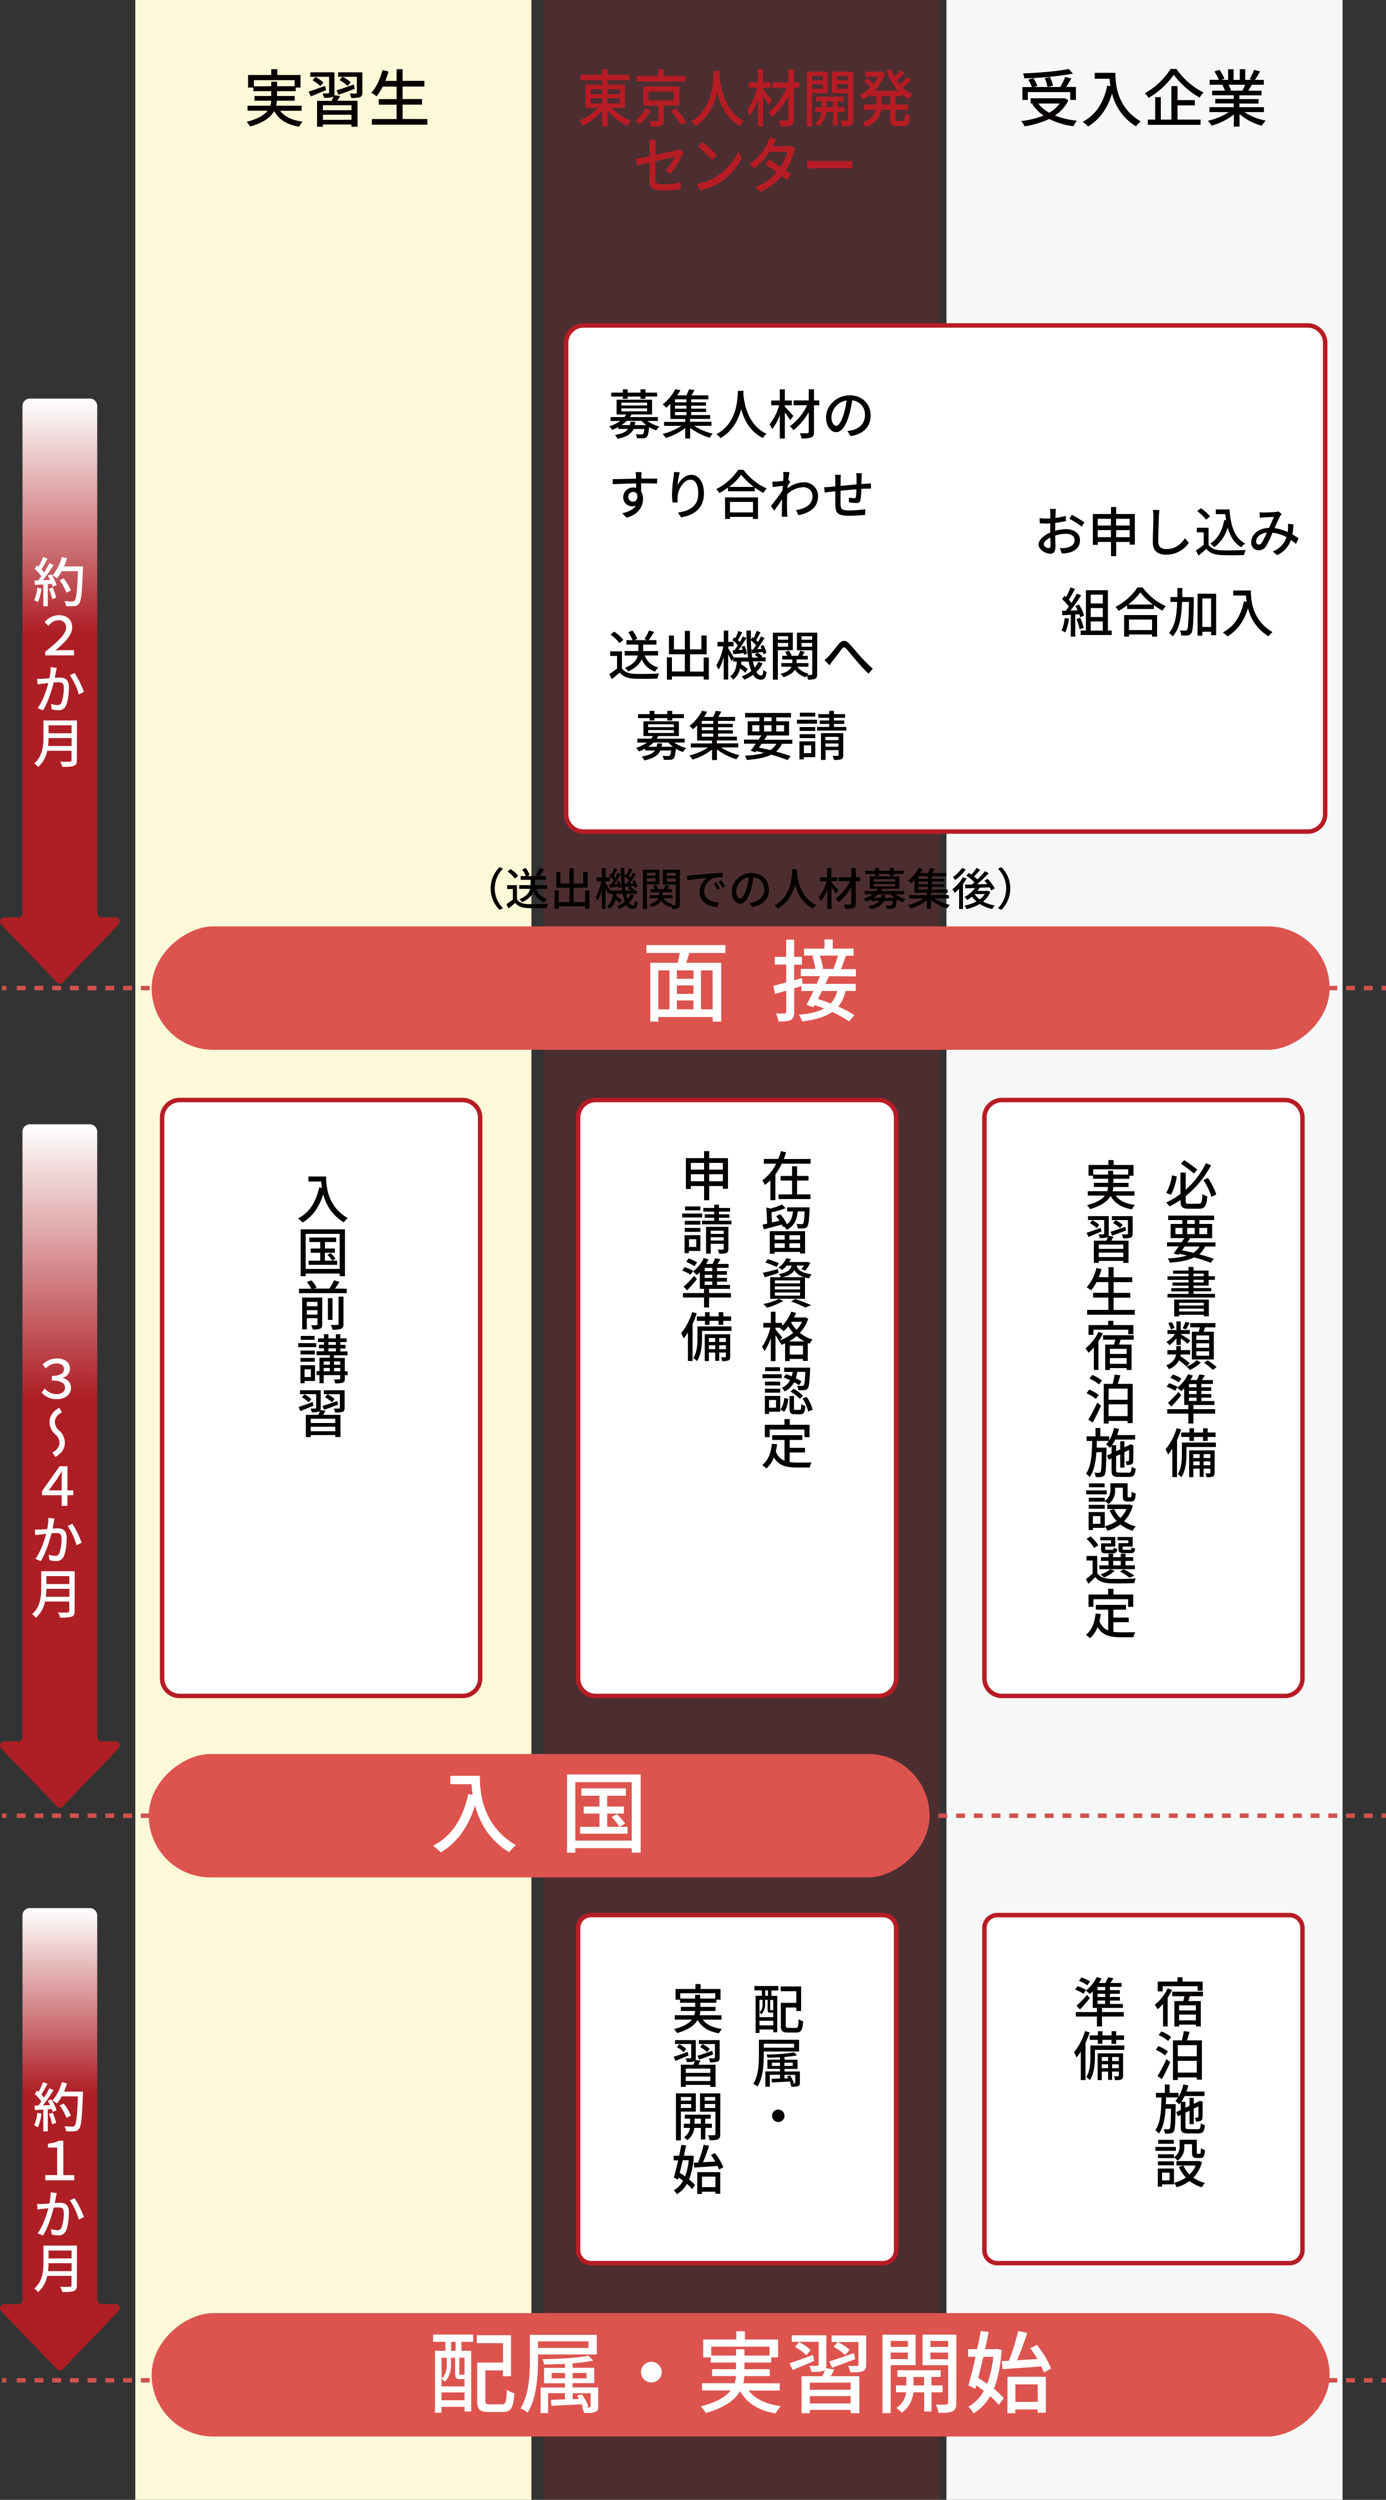 <svg viewBox="0 0 620.87 1119.48" xmlns="http://www.w3.org/2000/svg" xmlns:xlink="http://www.w3.org/1999/xlink"><rect x="0" y="0" width="620.87" height="1119.48" fill="#333333" stroke="none"/><linearGradient id="a" gradientTransform="matrix(0 1 -1 0 2192.86 1151.61)" gradientUnits="userSpaceOnUse" x1="-973.12" x2="-711.1" y1="2166.04" y2="2166.04"><stop offset="0" stop-color="#fff"/><stop offset=".4" stop-color="#ae1e25"/></linearGradient><linearGradient id="b" x1="-648.12" x2="-342.1" xlink:href="#a" y1="2166.04" y2="2166.04"/><linearGradient id="c" x1="-297.12" x2="-90.1" xlink:href="#a" y1="2166.04" y2="2166.04"/><path d="m-47.05 471.03h1119.48v177.42h-1119.48z" fill="#f6f8f8" transform="matrix(0 1 -1 0 1072.43 47.05)"/><path d="m-410.41 471.03h1119.48v177.42h-1119.48z" fill="#fcf9d9" transform="matrix(0 1 -1 0 709.07 410.41)"/><path d="m-227.57 471.03h1119.48v177.42h-1119.48z" fill="#b71c25" opacity=".2" transform="matrix(0 1 -1 0 891.91 227.57)"/><path d="m620.87 1065.96h-2" fill="none" stroke="#d0514d" stroke-miterlimit="10" stroke-width="2"/><path d="m614.9 1065.96h-610.04" fill="none" stroke="#d0514d" stroke-dasharray="3.97 3.97" stroke-miterlimit="10" stroke-width="2"/><path d="m2.87 1065.96h-2" fill="none" stroke="#d0514d" stroke-miterlimit="10" stroke-width="2"/><path d="m620.87 813.11h-2" fill="none" stroke="#d0514d" stroke-miterlimit="10" stroke-width="2"/><path d="m614.9 813.11h-610.04" fill="none" stroke="#d0514d" stroke-dasharray="3.97 3.97" stroke-miterlimit="10" stroke-width="2"/><path d="m2.87 813.11h-2" fill="none" stroke="#d0514d" stroke-miterlimit="10" stroke-width="2"/><path d="m620.87 442.49h-2" fill="none" stroke="#d0514d" stroke-miterlimit="10" stroke-width="2"/><path d="m614.9 442.49h-610.04" fill="none" stroke="#d0514d" stroke-dasharray="3.97 3.97" stroke-miterlimit="10" stroke-width="2"/><path d="m2.87 442.49h-2" fill="none" stroke="#d0514d" stroke-miterlimit="10" stroke-width="2"/><path d="m478.58 44.94a17.24 17.24 0 0 1 -6 6.8 36.78 36.78 0 0 0 9.86 2.32 11.51 11.51 0 0 0 -1.6 2.47 34.46 34.46 0 0 1 -10.84-3.25 39.38 39.38 0 0 1 -11.06 3.28 8.36 8.36 0 0 0 -1.51-2.36 37.76 37.76 0 0 0 10.05-2.46 19 19 0 0 1 -5.09-5.15l.5-.23h-1.2v-2.36h14.7l.47-.09zm-18.15-.17h-2.43v-5.77h4.23a19 19 0 0 0 -1.6-3.33l2.27-.67a15.09 15.09 0 0 1 1.79 3.5l-1.51.47h6.05a16.4 16.4 0 0 0 -1.23-3.97l2.32-.5a15.76 15.76 0 0 1 1.4 3.87l-2.35.58h5.57a30.41 30.41 0 0 0 2.24-4.5l2.72.72c-.73 1.26-1.54 2.66-2.33 3.78h4.4v5.8h-2.55v-3.5h-19zm20.19-11.77a150.45 150.45 0 0 1 -21.78 2.1 7.48 7.48 0 0 0 -.56-2.21c7.19-.28 15.65-1 20.52-2zm-15.51 13.36a15.35 15.35 0 0 0 4.9 4.12 14.17 14.17 0 0 0 4.65-4.12z" fill="#040000"/><path d="m499.66 32.62c0 5.06.65 15.45 11.31 21.75a13.8 13.8 0 0 0 -2.1 2.21 23.74 23.74 0 0 1 -10.72-14.69c-2.07 6.74-5.57 11.64-10.75 14.75a21 21 0 0 0 -2.41-2.1c6-3.11 9.41-8.62 11-16.21l1.43.25a28.55 28.55 0 0 1 -.36-3.33h-6.67v-2.63z" fill="#040000"/><path d="m527 30.88a32.47 32.47 0 0 0 12.12 10.53 12.39 12.39 0 0 0 -1.73 2.32 38.66 38.66 0 0 1 -11.6-10.25 35.92 35.92 0 0 1 -11.29 10.37 11.31 11.31 0 0 0 -1.65-2.11 31.78 31.78 0 0 0 11.51-10.86zm.47 22.68h10.33v2.35h-23.63v-2.35h3.3v-10.05h2.53v10.05h4.73v-15h2.74v6.27h7.76v2.37h-7.76z" fill="#040000"/><path d="m557.45 50.2a25.8 25.8 0 0 0 9.55 3.8 11.53 11.53 0 0 0 -1.74 2.32 24.92 24.92 0 0 1 -10-5.26v5.64h-2.55v-5.43a28.14 28.14 0 0 1 -9.94 5 11.34 11.34 0 0 0 -1.77-2.18 27.17 27.17 0 0 0 9.44-3.89h-8.66v-2.2h10.87v-1.69h-8.26v-2h8.26v-1.64h-9.65v-2.07h5.74a14.25 14.25 0 0 0 -1.18-2.55l.67-.11h-6.35v-2.19h4.12a21.35 21.35 0 0 0 -2-3.75l2.26-.75a19.2 19.2 0 0 1 2.24 4l-1.42.53h3.08v-4.78h2.43v4.78h2.77v-4.78h2.47v4.78h3l-1.06-.33a24.62 24.62 0 0 0 2-4.15l2.69.67a42.26 42.26 0 0 1 -2.33 3.81h4v2.19h-5.4c-.53 1-1.09 1.87-1.57 2.66h5.94v2.07h-9.91v1.68h8.59v2h-8.59v1.62h11v2.2zm-7.19-12.26a11.64 11.64 0 0 1 1.2 2.49l-.81.17h5.91a26.26 26.26 0 0 0 1.23-2.66z" fill="#040000"/><path d="m274 48.3a23.62 23.62 0 0 0 8.67 5.79 10.8 10.8 0 0 0 -1.69 2.24 25.82 25.82 0 0 1 -8.82-6.83v7.17h-2.45v-7.06a25.68 25.68 0 0 1 -8.67 6.7 11.78 11.78 0 0 0 -1.61-2.19 23.83 23.83 0 0 0 8.47-5.82h-5.67v-10.36h7.48v-2h-9.71v-2.46h9.63v-2.48h2.45v2.49h9.92v2.41h-9.85v2h7.85v10.4zm-9.48-6.14h5.19v-2.23h-5.19zm0 4.15h5.19v-2.31h-5.19zm7.64-6.38v2.23h5.49v-2.23zm5.45 4.07h-5.49v2.27h5.49z" fill="#b71c25"/><path d="m291.47 49.47a24.76 24.76 0 0 1 -4.92 6.22 12.28 12.28 0 0 0 -1.91-1.54 18 18 0 0 0 4.46-5.52zm15.63-13h-21.88v-2.47h9.63v-3h2.49v3h9.76zm-9.76 10.78v6.58c0 1.4-.28 2.13-1.23 2.5a14 14 0 0 1 -4.54.36 11.13 11.13 0 0 0 -.76-2.47c1.52.06 3.1.06 3.51 0s.58-.11.58-.47v-6.52h-6.71v-8.51h16.13v8.51zm-6.8-2.25h11.31v-4h-11.31zm12.25 3.64a49.1 49.1 0 0 1 4.64 6l-2.3 1.31a42.05 42.05 0 0 0 -4.51-6.13z" fill="#b71c25"/><path d="m322.37 31.75c0 .39 0 .87-.08 1.37.23 3.73 1.54 16.3 11 21.11a8 8 0 0 0 -1.79 2.19c-6.1-3.28-8.9-9.69-10.21-15.1-1.21 5.35-3.86 11.4-9.71 15.12a8.43 8.43 0 0 0 -1.94-2c10.08-6 9.93-19 10.11-22.65z" fill="#b71c25"/><path d="m344.39 47.12c-.53-1-1.59-2.63-2.55-4v13.58h-2.36v-12.3a27 27 0 0 1 -3.58 7.42 16.26 16.26 0 0 0 -1.24-2.51 29.44 29.44 0 0 0 4.51-10h-3.73v-2.46h4v-5.85h2.36v5.86h3.31v2.49h-3.31v.72c1 1.07 3.41 4.06 4 4.82zm13.69-7.78h-2.5v14c0 1.65-.35 2.38-1.26 2.8s-2.42.5-4.56.5a13.59 13.59 0 0 0 -.83-2.66c1.51.06 3.1.06 3.55 0s.63-.17.63-.67v-10.31a32.89 32.89 0 0 1 -7.18 9.43 11.36 11.36 0 0 0 -1.69-2.1c3.1-2.29 6.28-6.72 8.14-11h-6.38v-2.48h7.13v-5.85h2.47v5.83h2.5z" fill="#b71c25"/><path d="m363.72 41.66v15h-2.32v-24.55h9.35v9.55zm0-7.61v1.87h4.84v-1.87zm4.84 5.71v-2h-4.84v2zm6.68 10.41v6h-2.09v-6h-3.06a9.27 9.27 0 0 1 -3.3 6.44 8.79 8.79 0 0 0 -1.51-1.54 6.9 6.9 0 0 0 2.77-4.9h-2.87v-2.17h2.95v-2.64h-2.5v-2.08h12.23v2.08h-2.62v2.64h3.12v2.15zm-2.09-2.17v-2.64h-3v2.64zm9.09 5.48c0 1.43-.25 2.19-1.08 2.64a9 9 0 0 1 -4 .47 8.93 8.93 0 0 0 -.75-2.57h3s.51-.16.51-.58v-11.72h-7.24v-9.61h9.55zm-7.31-19.45v1.87h5v-1.85zm5 5.76v-2.1h-5v2.1z" fill="#b71c25"/><path d="m401.17 43.12v3.69h5.69v2.41h-5.69v3.84c0 .95.12 1.09.93 1.09h2.45c.73 0 .85-.56.95-3.33a6.15 6.15 0 0 0 2.1 1c-.21 3.62-.86 4.65-2.83 4.65h-3.07c-2.37 0-2.95-.75-2.95-3.41v-3.84h-4c-.48 3-2.07 5.77-6.83 7.59a8.56 8.56 0 0 0 -1.49-2c3.88-1.43 5.37-3.45 5.9-5.55h-5.33v-2.45h5.62v-3.69h-2.45v-1a19.19 19.19 0 0 1 -3.58 2.35 8.57 8.57 0 0 0 -1.41-2 17.28 17.28 0 0 0 4.69-3.3 28.35 28.35 0 0 0 -2.77-2.69l1.46-1.37a22.51 22.51 0 0 1 2.77 2.43 18.27 18.27 0 0 0 2-3.19h-5.75v-2.24h6.88l.43-.08 1.54.81a19.43 19.43 0 0 1 -4.69 7.81h10.56a25.66 25.66 0 0 1 -5.11-8.93l2.06-.67a22.66 22.66 0 0 0 1.46 3.3 25.48 25.48 0 0 0 2.7-3l1.77 1.37a41.76 41.76 0 0 1 -3.46 3.28c.43.64.91 1.26 1.39 1.84a28 28 0 0 0 3.25-3.33l1.74 1.34a38.17 38.17 0 0 1 -3.68 3.36 15.16 15.16 0 0 0 4.36 2.94 9.91 9.91 0 0 0 -1.61 2.24 15.6 15.6 0 0 1 -3.38-2.29v1zm-2.42 0h-3.83v3.69h3.83z" fill="#b71c25"/><path d="m298.07 76.42a26.29 26.29 0 0 0 4.29-6.24c-.58.14-4.66 1-8.75 2v7.92c0 1.85.56 2.46 3.45 2.46a36.14 36.14 0 0 0 7.92-.86l-.1 3a52.34 52.34 0 0 1 -7.89.59c-5.14 0-6-1.46-6-4.45v-8.1c-2.39.56-4.54 1-5.57 1.29l-.48-2.91c1.16-.17 3.45-.62 6.05-1.15v-4.47a20.52 20.52 0 0 0 -.18-2.86h3a26.94 26.94 0 0 0 -.18 2.86v3.89c4-.87 8-1.76 9.13-2a6.45 6.45 0 0 0 1.53-.56l1.9 1.62c-.21.34-.51.87-.71 1.29a41 41 0 0 1 -5.19 8.15z" fill="#b71c25"/><path d="m321.94 78.44a25.9 25.9 0 0 0 8.75-10.56l1.53 3.05a27.7 27.7 0 0 1 -8.85 10.14 26 26 0 0 1 -9.65 4.17l-1.72-2.88a24.64 24.64 0 0 0 9.94-3.92zm-.86-9-2 2.26a60.38 60.38 0 0 0 -6.3-5.93l1.84-2.19a52.29 52.29 0 0 1 6.46 5.9z" fill="#b71c25"/><path d="m356.24 66.56a15.39 15.39 0 0 0 -.71 1.74 31.45 31.45 0 0 1 -3.58 8c.94.67 1.79 1.28 2.42 1.79l-1.76 2.57c-.61-.56-1.44-1.23-2.4-2a24 24 0 0 1 -9.6 7.26l-2.3-2.24a21.38 21.38 0 0 0 9.69-6.56c-1.87-1.34-3.81-2.66-5.17-3.5l1.67-2.1c1.41.81 3.35 2 5.19 3.28a24.33 24.33 0 0 0 3-6.81h-8a29.64 29.64 0 0 1 -6.69 7.28l-2.17-1.82a24.38 24.38 0 0 0 8.07-9.55 10.35 10.35 0 0 0 .95-2.51l2.88 1c-.48.84-1 1.91-1.29 2.47l-.3.61h6.13a5.27 5.27 0 0 0 1.89-.31z" fill="#b71c25"/><path d="m361.62 72c.81.08 2.37.16 3.74.16h13.64c1.24 0 2.22-.11 2.83-.16v3.44c-.56 0-1.69-.11-2.8-.11h-13.67c-1.42 0-2.9.06-3.74.11z" fill="#b71c25"/><path d="m125.5 49.61c2 2.66 5.35 4.26 10.05 4.87a9.33 9.33 0 0 0 -1.55 2.27c-5.46-.92-9-3.11-11.18-7-1.51 2.69-4.59 5.12-10.75 6.89a10.24 10.24 0 0 0 -1.59-2.07c5.15-1.32 7.92-3.08 9.4-5h-9v-2.22h10.22a11.13 11.13 0 0 0 .42-2.25h-7.52v-2.1h7.51v-2.18h-8v-1.62h-2.38v-5.6h10.39v-2.6h2.69v2.6h10.42v5.6h-2.16v1.62h-8.37v2.18h7.92v2.1h-8a15.26 15.26 0 0 1 -.34 2.25h11.43v2.26zm-4-11v-2h2.63v2h7.87v-2.72h-18.26v2.77z" fill="#040000"/><path d="m146.05 40.35c-2.38 1-4.81 2-6.8 2.82l-1-2.12c1.9-.62 4.65-1.6 7.39-2.58zm6.28 2.65c-.4.73-.79 1.46-1.18 2.13h9v11.62h-2.72v-1h-12.8v1h-2.6v-11.59h6.55a17.06 17.06 0 0 0 .81-2.13 1.53 1.53 0 0 1 -.58.42 10.59 10.59 0 0 1 -3.67.31 8 8 0 0 0 -.67-1.9h2.52s.44-.12.44-.4v-7.08h-8.43v-2h10.83v9.15a3.69 3.69 0 0 1 -.14 1.12zm-8.8-4.45a15.66 15.66 0 0 0 -3.53-2.55l1.29-1.51a14.21 14.21 0 0 1 3.61 2.49zm13.92 8.57h-12.8v2.24h12.8zm0 6.52v-2.26h-12.8v2.29zm-6.69-13.19c2-.61 4.9-1.59 7.73-2.6l.42 1.9c-2.5 1-5.16 1.94-7.26 2.69zm11.56 1c0 1.14-.25 1.7-1.09 2.07a11.92 11.92 0 0 1 -3.89.33 8 8 0 0 0 -.7-2c1.17.06 2.41.06 2.77.06s.45-.12.45-.42v-7.11h-8.4v-2h10.86zm-6.55-2.95a18.47 18.47 0 0 0 -3.67-2.6l1.29-1.51a14.54 14.54 0 0 1 3.72 2.44z" fill="#040000"/><path d="m191.44 53.31v2.52h-24.86v-2.52h11.09v-6.44h-8v-2.49h8v-5.6h-6.22a24.43 24.43 0 0 1 -2.77 4.34 16.08 16.08 0 0 0 -2.38-1.57c2.27-2.38 4-6.22 5.07-10.14l2.68.62c-.42 1.43-.92 2.86-1.45 4.2h5.07v-5.23h2.68v5.21h9.75v2.55h-9.75v5.6h8.71v2.49h-8.71v6.44z" fill="#040000"/><rect fill="#fff" height="226.65" rx="7.79" width="340" x="253.62" y="145.74"/><path d="m585.83 146.74a6.8 6.8 0 0 1 6.79 6.8v211.06a6.8 6.8 0 0 1 -6.79 6.8h-324.42a6.8 6.8 0 0 1 -6.79-6.8v-211.06a6.8 6.8 0 0 1 6.79-6.8zm0-2h-324.42a8.8 8.8 0 0 0 -8.79 8.8v211.06a8.8 8.8 0 0 0 8.79 8.8h324.42a8.8 8.8 0 0 0 8.79-8.8v-211.06a8.8 8.8 0 0 0 -8.79-8.8z" fill="#b71c25"/><rect fill="#dd534e" height="527.69" rx="27.64" transform="matrix(0 1 -1 0 774.27 110.72)" width="55.28" x="304.13" y="178.65"/><rect fill="#dd534e" height="527.69" rx="27.64" transform="matrix(0 1 -1 0 1395.27 731.72)" width="55.28" x="304.13" y="799.65"/><path d="m472.65 237.71a18 18 0 0 1 4.94-.75c3.53 0 6.19 1.9 6.19 4.95 0 2.83-1.63 4.8-5.13 5.64a15.58 15.58 0 0 1 -3 .33l-.87-2.4a16.74 16.74 0 0 0 2.86-.16c2-.36 3.74-1.42 3.74-3.44 0-1.82-1.65-2.83-3.81-2.83a16.13 16.13 0 0 0 -4.88.79c0 2 .1 4 .1 4.9 0 2.52-.94 3.24-2.33 3.24-2.06 0-5.23-1.87-5.23-4.18 0-2 2.42-4.1 5.23-5.32v-1.48c0-.84 0-1.73 0-2.62-.58 0-1.11.07-1.56.07a31 31 0 0 1 -3.12-.12l-.08-2.3a23.29 23.29 0 0 0 3.15.19c.5 0 1.05 0 1.63-.05 0-1.08 0-1.94 0-2.37a15.8 15.8 0 0 0 -.14-1.88h2.66c-.05.46-.12 1.25-.14 1.83s0 1.34-.1 2.18a29 29 0 0 0 4.68-.91l.05 2.35a47.05 47.05 0 0 1 -4.78.8v2.73zm-2.07 6.65c0-.75-.05-2.12-.07-3.65-1.73.84-2.93 2-2.93 3s1.39 1.75 2.21 1.75c.5 0 .79-.31.79-1.1zm9.55-13.83a43.17 43.17 0 0 1 5.62 3.41l-1.18 1.92a35.26 35.26 0 0 0 -5.49-3.51z" fill="#040000"/><path d="m508.36 230.19v13.71h-2.31v-1.2h-6.05v6.36h-2.31v-6.36h-5.92v1.3h-2.21v-13.81h8.13v-3.14h2.31v3.14zm-16.63 2.14v3h5.92v-3zm5.92 8.23v-3.16h-5.92v3.16zm2.31-8.23v3h6.09v-3zm6.09 8.23v-3.16h-6.05v3.16z" fill="#040000"/><path d="m519.4 228.39a25.81 25.81 0 0 0 -.27 2.72c-.09 2.64-.28 8.11-.28 11.42 0 2.5 1.58 3.36 3.62 3.36 4.18 0 6.65-2.35 8.35-4.89l1.71 2.08a12.11 12.11 0 0 1 -10.11 5.33c-3.62 0-6-1.56-6-5.49 0-3.39.24-9.51.24-11.81a13.5 13.5 0 0 0 -.24-2.74z" fill="#040000"/><path d="m541.38 243.92c1.06 1.66 3 2.43 5.67 2.52s8 0 11-.16a9.69 9.69 0 0 0 -.75 2.28c-2.71.12-7.53.16-10.27 0-3-.12-5.11-.91-6.62-2.76-1.13 1-2.28 1.95-3.53 3l-1.15-2.3a36.57 36.57 0 0 0 3.47-2.5v-5.6h-3.08v-2.06h5.26zm-1.1-11.2a18.2 18.2 0 0 0 -4-3.8l1.66-1.34a19.1 19.1 0 0 1 4.1 3.67zm10.49-4.59c.48 7.08 2.16 12.77 7 15.24a9.72 9.72 0 0 0 -1.75 1.71c-3.17-1.88-5-5-6.09-8.86a16.49 16.49 0 0 1 -6 8.86 13.5 13.5 0 0 0 -1.76-1.68c3.41-2.12 5.36-5.76 6.24-10.52l.82.12c-.14-.88-.24-1.82-.34-2.76h-4.27v-2.11z" fill="#040000"/><path d="m580.55 243.59a23.17 23.17 0 0 0 -2.28-1.78 11.54 11.54 0 0 1 -6.14 6.79l-2-1.65a10.2 10.2 0 0 0 6.17-6.39 17.21 17.21 0 0 0 -6.27-2 43.72 43.72 0 0 1 -2.88 6 3.72 3.72 0 0 1 -3.31 1.85 3.28 3.28 0 0 1 -3.34-3.53c0-3.58 3.29-6.34 8-6.5.77-1.73 1.56-3.58 2.21-4.88-.94 0-3.46.15-4.54.22-.5 0-1.25.1-1.85.17l-.09-2.45c.62.05 1.36.07 1.87.07 1.29 0 4.15-.12 5.21-.22a4.42 4.42 0 0 0 1.36-.28l1.49 1.2a4.61 4.61 0 0 0 -.69.89 58.74 58.74 0 0 0 -2.52 5.4 21.21 21.21 0 0 1 5.88 1.75 12.89 12.89 0 0 0 .14-1.35 18.43 18.43 0 0 0 0-2.35l2.45.27a31.36 31.36 0 0 1 -.48 4.51c1.08.6 2 1.22 2.73 1.73zm-13.06-5.09c-3.07.36-4.8 2.18-4.8 4a1.25 1.25 0 0 0 1.18 1.37 1.58 1.58 0 0 0 1.34-.81 31.19 31.19 0 0 0 2.28-4.56z" fill="#040000"/><path d="m478.84 277.09a22.55 22.55 0 0 1 -1.61 6.12 9.71 9.71 0 0 0 -1.71-.84 18.12 18.12 0 0 0 1.42-5.61zm2.83-1.89v9.88h-2v-9.76l-3.75.21-.19-2h1.68c.46-.58.91-1.2 1.39-1.88a25.72 25.72 0 0 0 -3-3.36l1.08-1.48.65.57a28 28 0 0 0 2-4.34l2 .72c-.86 1.63-1.87 3.52-2.73 4.82a14.66 14.66 0 0 1 1.17 1.39 45 45 0 0 0 2.43-4.17l1.89.81a74.32 74.32 0 0 1 -4.78 6.82l3.2-.12a20.43 20.43 0 0 0 -1-1.92l1.61-.7a20.18 20.18 0 0 1 2.3 4.92l-1.7.82a13.4 13.4 0 0 0 -.43-1.34zm2.21 1.44a26.58 26.58 0 0 1 1.56 4.53l-1.78.63a25.27 25.27 0 0 0 -1.46-4.61zm14.12 5.73v2h-13.93v-2h2.38v-18.07h9.84v18.07zm-9.39-16.06v3.94h5.39v-3.94zm5.4 6h-5.4v4h5.39zm-5.4 10.1h5.39v-4.13h-5.4z" fill="#040000"/><path d="m511.84 263.07a26.57 26.57 0 0 0 10.39 8.38 9.8 9.8 0 0 0 -1.46 2 29.86 29.86 0 0 1 -3.89-2.42v1.7h-11.95v-1.63a33.55 33.55 0 0 1 -3.87 2.45 8.39 8.39 0 0 0 -1.37-1.78 26.55 26.55 0 0 0 9.87-8.69zm-8.28 12.37h14.78v9.64h-2.28v-.93h-10.32v.93h-2.18zm12.91-4.71a27.19 27.19 0 0 1 -5.66-5.47 25.74 25.74 0 0 1 -5.41 5.47zm-10.73 6.72v4.71h10.32v-4.71z" fill="#040000"/><path d="m534.78 267.42s0 .79 0 1.08c-.19 10.37-.36 13.92-1.11 15a2.19 2.19 0 0 1 -1.7 1.06 18.07 18.07 0 0 1 -2.83 0 5.12 5.12 0 0 0 -.65-2.23c1 .05 2 .07 2.42.07a.77.77 0 0 0 .82-.4c.5-.65.7-3.8.89-12.44h-3.12c-.22 6.41-1 12-4.2 15.46a7.33 7.33 0 0 0 -1.66-1.58c2.83-3.12 3.51-8.07 3.67-13.88h-3v-2.18h3.1c0-1.32 0-2.66 0-4.06h2.21v4.06zm10-1.54v18.58h-2.26v-1.54h-3.92v1.73h-2.14v-18.77zm-2.26 14.91v-12.79h-3.92v12.75z" fill="#040000"/><path d="m560.34 264.42c0 4.34.55 13.25 9.7 18.65a10.78 10.78 0 0 0 -1.8 1.89 20.3 20.3 0 0 1 -9.19-12.6c-1.78 5.79-4.78 10-9.22 12.65a18.44 18.44 0 0 0 -2.06-1.8c5.16-2.66 8.06-7.39 9.45-13.9l1.23.22a26.72 26.72 0 0 1 -.32-2.85h-5.71v-2.26z" fill="#040000"/><path d="m290 188.51a16.19 16.19 0 0 0 5.4 2.49 8.45 8.45 0 0 0 -1.44 1.75 13.87 13.87 0 0 1 -3.19-1.46c-.24 2.66-.53 3.84-1 4.37a2.39 2.39 0 0 1 -1.6.6c-.56 0-1.66 0-2.84 0a4.65 4.65 0 0 0 -.55-1.8c1 .09 2.07.12 2.47.12a1.09 1.09 0 0 0 .77-.2 4.42 4.42 0 0 0 .58-2.28h-4.78c-1 2.14-3 3.56-7.22 4.42a6.08 6.08 0 0 0 -1.11-1.73c3.24-.55 4.95-1.41 5.91-2.69h-4.4v-.84a21.28 21.28 0 0 1 -2.83 1.25 5.78 5.78 0 0 0 -1.27-1.58 17 17 0 0 0 4.92-2.4h-4.32v-1.75h6.22a6.79 6.79 0 0 0 .76-1.16h-4.27v-6.62h15.89v6.62h-9.24c-.22.41-.41.77-.67 1.16h12.5v1.75zm-11-10.92h-5.19v-1.78h5.19v-1.46h2.16v1.46h5.76v-1.46h2.21v1.46h5.23v1.78h-5.23v1h-2.21v-1h-5.76v1h-2.16zm-.65 4h11.52v-1.27h-11.51zm0 2.6h11.52v-1.3h-11.51zm11.16 6.19a12.67 12.67 0 0 1 -2.11-1.92h-6.68a14.9 14.9 0 0 1 -2.32 1.92h3.72a10.36 10.36 0 0 0 .33-1.51h2.16a13.92 13.92 0 0 1 -.29 1.51z" fill="#040000"/><path d="m311 190.72a27 27 0 0 0 8.28 3.48 8.86 8.86 0 0 0 -1.37 1.82 27.85 27.85 0 0 1 -8.74-4.39v4.73h-2.21v-4.68a27 27 0 0 1 -8.71 4.46 12.52 12.52 0 0 0 -1.44-1.82 26.94 26.94 0 0 0 8.42-3.6h-7.77v-1.8h9.5v-1.28h-6.67v-6.76a22 22 0 0 1 -1.87 1.72 8.1 8.1 0 0 0 -1.59-1.51 19.92 19.92 0 0 0 5.64-6.79l2.33.46c-.43.74-.89 1.53-1.41 2.3h4.08a21.53 21.53 0 0 0 1.17-2.71l2.48.31c-.44.84-.89 1.68-1.35 2.4h7.54v1.78h-7.66v1.32h6.6v1.51h-6.6v1.33h6.65v1.48h-6.65v1.4h8.47v1.72h-9v1.28h9.6v1.8zm-3.49-11.88h-5.13v1.32h5.13zm0 2.83h-5.13v1.33h5.13zm-5.13 4.25h5.13v-1.4h-5.13z" fill="#040000"/><path d="m333.05 175c0 .33 0 .74-.07 1.17.22 3.19 1.47 14 10.44 18.1a7.35 7.35 0 0 0 -1.7 1.87c-5.81-2.81-8.47-8.3-9.72-12.94-1.15 4.59-3.67 9.77-9.24 13a7.8 7.8 0 0 0 -1.85-1.75c9.6-5.11 9.46-16.25 9.62-19.41z" fill="#040000"/><path d="m354 188.17a41.93 41.93 0 0 0 -2.42-3.43v11.64h-2.26v-10.54a22.2 22.2 0 0 1 -3.41 6.36 13.29 13.29 0 0 0 -1.17-2.16 24.29 24.29 0 0 0 4.29-8.54h-3.55v-2.14h3.84v-5h2.26v5h3.14v2.14h-3.14v.62c.93.92 3.24 3.48 3.79 4.13zm13-6.67h-2.37v12c0 1.42-.34 2-1.2 2.4a12.53 12.53 0 0 1 -4.35.43 11 11 0 0 0 -.79-2.28h3.38s.61-.15.61-.58v-8.88a28.56 28.56 0 0 1 -6.85 8.09 9.39 9.39 0 0 0 -1.6-1.8 25.47 25.47 0 0 0 7.75-9.41h-6.1v-2.14h6.8v-5h2.35v5h2.37z" fill="#040000"/><path d="m379.59 193a12.41 12.41 0 0 0 2.11-.34c3.05-.69 5.76-2.9 5.76-6.74a6.27 6.27 0 0 0 -5.71-6.62 54.93 54.93 0 0 1 -1.42 6.67c-1.44 4.85-3.4 7.56-5.78 7.56s-4.51-2.67-4.51-6.63c0-5.28 4.68-9.86 10.63-9.86 5.71 0 9.34 4 9.34 9s-3.2 8.42-9 9.24zm-1.68-7.54a32.86 32.86 0 0 0 1.3-6.12 8 8 0 0 0 -6.77 7.35c0 2.73 1.22 4 2.18 4s2.19-1.53 3.29-5.21z" fill="#040000"/><path d="m294.32 216.56c-1.42-.07-3.65-.12-7.11-.12v3.72a5.88 5.88 0 0 1 .84 3.17c0 3.17-1.68 6.89-7.32 8.52l-2-2c2.78-.63 5-1.66 6.12-3.44a3.93 3.93 0 0 1 -1.66.34 4 4 0 0 1 -4-4.15 4.3 4.3 0 0 1 4.44-4.27 4.6 4.6 0 0 1 1.32.16v-2c-3.6.05-7.49.19-10.44.38l-.07-2.3c2.69 0 7.1-.17 10.49-.22 0-.5 0-.94-.05-1.2 0-.6-.12-1.39-.19-1.73h2.73c-.05.32-.12 1.4-.12 1.73s0 .7 0 1.18h7.1zm-10.71 8.09c1.23 0 2.14-1 1.83-3.24a1.94 1.94 0 0 0 -1.85-1.1 2.13 2.13 0 0 0 -2.14 2.23 2.07 2.07 0 0 0 2.16 2.11z" fill="#040000"/><path d="m304.49 211.47a42.47 42.47 0 0 0 -1 5.89c1-2.19 3.34-4.73 6.19-4.73 3.25 0 5.65 3.19 5.65 8.3 0 6.63-4.16 9.67-10.21 10.78l-1.44-2.16c5.21-.82 9.1-2.74 9.1-8.62 0-3.69-1.22-6.12-3.5-6.12-2.88 0-5.52 4.27-5.72 7.39a10.83 10.83 0 0 0 .08 2.74l-2.33.17a28.61 28.61 0 0 1 -.29-3.84 62.66 62.66 0 0 1 .72-7.66c.1-.79.17-1.61.19-2.23z" fill="#040000"/><path d="m333.05 210.39a26.6 26.6 0 0 0 10.4 8.38 10.24 10.24 0 0 0 -1.47 2 30.45 30.45 0 0 1 -3.88-2.42v1.65h-12v-1.63a32.6 32.6 0 0 1 -3.86 2.45 8.73 8.73 0 0 0 -1.37-1.78 26.51 26.51 0 0 0 9.86-8.69zm-8.28 12.37h14.79v9.64h-2.28v-.93h-10.28v.93h-2.19zm12.92-4.71a27.5 27.5 0 0 1 -5.67-5.47 25.43 25.43 0 0 1 -5.4 5.47zm-10.69 6.72v4.71h10.32v-4.71z" fill="#040000"/><path d="m354 215.84c-.32.44-.75 1.11-1.13 1.71 0 .38-.07.79-.1 1.17a11.77 11.77 0 0 1 7.3-2.73 6.12 6.12 0 0 1 6.38 6.17c0 4.8-3.26 7.46-8.78 8.54l-1.08-2.28c4.08-.6 7.39-2.38 7.39-6.31a4 4 0 0 0 -4.27-3.91 10.54 10.54 0 0 0 -7.11 3.21c0 .87-.07 1.71-.07 2.45 0 2.06 0 3.77.1 5.93 0 .43.09 1.13.14 1.61h-2.59c0-.41.07-1.18.07-1.56 0-2.21.05-3.58.1-6.22-1.11 1.63-2.5 3.7-3.51 5.06l-1.48-2.08c1.32-1.64 3.91-5.07 5.18-7l.12-2.06-4.49.6-.24-2.45h1.78s2-.2 3.12-.36c.07-1 .12-1.8.12-2.07a10.59 10.59 0 0 0 -.12-1.92l2.81.1c-.12.6-.32 1.87-.48 3.41z" fill="#040000"/><path d="m386.07 211.91a14.09 14.09 0 0 0 -.12 1.87c0 1-.05 2-.07 3 .81-.08 1.58-.12 2.26-.17s1.44-.07 2-.15v2.36c-.39 0-1.45 0-2 0s-1.42.05-2.31.12a35.82 35.82 0 0 1 -.36 4.9c-.21 1.12-.77 1.44-1.92 1.44a28 28 0 0 1 -3.31-.36l.05-2.09a16.3 16.3 0 0 0 2.28.29c.53 0 .76-.08.84-.58a28.39 28.39 0 0 0 .21-3.43c-2.28.17-4.87.43-7.08.65 0 2.32-.05 4.68 0 5.64.07 2.44.17 3.19 4 3.19a46.64 46.64 0 0 0 7.08-.58l-.07 2.57c-1.6.17-4.51.39-6.86.39-5.79 0-6.41-1.3-6.51-5.21 0-1 0-3.44 0-5.76-.89.09-1.61.16-2.14.24-.74.09-2 .26-2.59.36l-.26-2.43c.72 0 1.7 0 2.69-.14l2.3-.22v-2.9a18.61 18.61 0 0 0 -.14-2.28h2.64a17.09 17.09 0 0 0 -.12 2.16v2.81c2.19-.22 4.75-.46 7.13-.68v-3.07a15.75 15.75 0 0 0 -.17-1.94z" fill="#040000"/><path d="m278.6 299.24c1 1.66 3 2.43 5.66 2.53s8 0 11-.17a9.69 9.69 0 0 0 -.75 2.28c-2.71.12-7.54.17-10.27.05-3.05-.12-5.11-.92-6.63-2.77-1.12 1-2.28 1.95-3.52 3l-1.16-2.3a35.34 35.34 0 0 0 3.48-2.48v-5.64h-3.07v-2.06h5.26zm-1.11-11.24a17.91 17.91 0 0 0 -4-3.8l1.65-1.34a18.47 18.47 0 0 1 4.11 3.67zm11.33 5.54a8.46 8.46 0 0 0 6.08 5.35 7.9 7.9 0 0 0 -1.44 1.88 9.78 9.78 0 0 1 -6-5.55c-.87 2-2.62 3.94-6.08 5.47a7.25 7.25 0 0 0 -1.46-1.61c3.94-1.53 5.33-3.62 5.78-5.54h-5.88v-2h6.12v-2.86h-5.32v-2h2.73a13.52 13.52 0 0 0 -1.94-3.53l1.89-.8a12.59 12.59 0 0 1 2.14 3.75l-1.32.58h5.88l-1.37-.48a20.59 20.59 0 0 0 2.11-3.92l2.26.72a41.34 41.34 0 0 1 -2.42 3.68h3.48v2h-5.93v2.86h6.67v2z" fill="#040000"/><path d="m317.53 294.42v9.91h-2.31v-1.41h-14.22v1.46h-2.26v-10h2.26v6.31h5.78v-7.69h-7.13v-8.4h2.24v6.22h4.89v-8.3h2.28v8.3h5.14v-6.24h2.35v8.42h-7.45v7.75h6.12v-6.31z" fill="#040000"/><path d="m341.6 297.13a13.1 13.1 0 0 1 -2.76 3.79c.6 1 1.3 1.59 2.06 1.59s.89-.53 1-2.55a5.23 5.23 0 0 0 1.49 1c-.34 2.69-1 3.45-2.64 3.45a4 4 0 0 1 -3.39-2.23 17.46 17.46 0 0 1 -3.91 2.19 8.73 8.73 0 0 0 -1.2-1.44 14.82 14.82 0 0 0 4.3-2.4 21.8 21.8 0 0 1 -1.2-4.28h-3.27c0 .41-.09.8-.14 1.18a22.29 22.29 0 0 1 3.07 2.26l-1.17 1.53a24.22 24.22 0 0 0 -2.28-1.87 8.41 8.41 0 0 1 -3.15 5 5.25 5.25 0 0 0 -1.32-1.46c2.14-1.49 2.76-4 3-6.63h-1.61v-1.26l-.81 1.16c-.29-.75-.89-2-1.47-3.17v11.33h-2v-10.07a23.92 23.92 0 0 1 -2.31 5.67 12.88 12.88 0 0 0 -1-1.88 28.15 28.15 0 0 0 3.15-8.59h-2.64v-2h2.83v-5.06h2v5.06h2.38v2h-2.38v1c.6.87 2 3.15 2.48 4h6.38a91.46 91.46 0 0 1 -.72-12.1h2v4.08l.77-1.06c.17.13.31.25.48.37a26.74 26.74 0 0 0 1.35-3.22l1.72.65c-.67 1.17-1.39 2.52-2 3.48a8.62 8.62 0 0 1 .85.89c.52-.92 1-1.8 1.36-2.57l1.59.74c-1 1.63-2.21 3.55-3.31 5l2-.14c-.17-.41-.34-.82-.53-1.18l1.29-.53a12.23 12.23 0 0 1 1.37 3.51l-1.37.62a7.08 7.08 0 0 0 -.24-1c-.84.1-1.65.17-2.42.27a11 11 0 0 1 2.23 1.63l-.5.48h1.99v1.77h-5.7a22.26 22.26 0 0 0 .75 2.84 11.77 11.77 0 0 0 1.68-2.64zm-12.6-5.93c.51-.64 1-1.41 1.54-2.23a16.88 16.88 0 0 0 -2.47-2.35l.88-1.23.48.39a34.65 34.65 0 0 0 1.35-3.24l1.7.67c-.65 1.18-1.34 2.52-1.94 3.48.31.29.6.6.84.87.53-.92 1-1.8 1.37-2.57l1.58.74c-1 1.73-2.33 3.77-3.5 5.35l1.84-.12c-.14-.45-.33-.91-.5-1.32l1.3-.45a12.65 12.65 0 0 1 1.22 3.5l-1.39.58a7.08 7.08 0 0 0 -.17-.79c-1.66.19-3.22.36-4.63.48l-.31-1.71zm8.33-.31c.43-.55.89-1.22 1.34-1.92a17.22 17.22 0 0 0 -2.32-2.25 63.1 63.1 0 0 0 .62 7.75h2.71a12.66 12.66 0 0 0 -1.6-1.18l1-.93-2.16.24-.33-1.66z" fill="#040000"/><path d="m348.44 291.16v13.22h-2.21v-21.07h8.9v7.85zm0-6.24v1.55h4.61v-1.55zm4.61 4.68v-1.66h-4.61v1.66zm13 12.26c0 1.13-.19 1.75-.91 2.11a7.36 7.36 0 0 1 -3.19.39 11.13 11.13 0 0 0 -.51-1.83c-.19.27-.33.51-.45.72a8.41 8.41 0 0 1 -4.9-3.33c-.77 1.24-2.28 2.44-5.14 3.36a7.25 7.25 0 0 0 -1.32-1.49c3.07-.82 4.37-2 4.9-3.22h-4.53v-1.63h4.92v-1.61h-4.53v-1.63h2.25a8.64 8.64 0 0 0 -.93-1.78l1.7-.52a8.5 8.5 0 0 1 1.23 2.3h2.85a19.8 19.8 0 0 0 1-2.33l2 .6c-.36.6-.77 1.2-1.13 1.73h2.49v1.63h-5v1.61h5.3v1.63h-4.92a7.46 7.46 0 0 0 5 3.05 5.43 5.43 0 0 0 -.58.65h1.83s.38-.12.38-.43v-10.64h-6.86v-7.89h9.1zm-7-16.94v1.55h4.75v-1.55zm4.75 4.7v-1.68h-4.75v1.68z" fill="#040000"/><path d="m371.19 293.89c1.18-1.22 3.12-3.81 4.54-5.49s2.9-1.95 4.53-.32 3.39 3.92 4.85 5.5a80.45 80.45 0 0 0 5.86 5.9l-1.9 2.21c-1.77-1.65-3.89-4-5.47-5.83s-3.31-4-4.42-5.26c-1-1-1.39-.88-2.13.08-1 1.32-2.88 3.81-4 5.23-.53.67-1.05 1.46-1.46 2l-2.26-2.32a16.79 16.79 0 0 0 1.86-1.7z" fill="#040000"/><path d="m302 332.51a16.19 16.19 0 0 0 5.4 2.49 8.45 8.45 0 0 0 -1.44 1.75 13.87 13.87 0 0 1 -3.19-1.46c-.24 2.66-.53 3.84-1 4.37a2.39 2.39 0 0 1 -1.6.6c-.56 0-1.66 0-2.84 0a4.65 4.65 0 0 0 -.55-1.8c1 .09 2.07.12 2.47.12a1.09 1.09 0 0 0 .77-.2 4.42 4.42 0 0 0 .58-2.28h-4.78c-1 2.14-3 3.56-7.22 4.42a6.08 6.08 0 0 0 -1.11-1.73c3.24-.55 4.95-1.41 5.91-2.69h-4.4v-.84a21.28 21.28 0 0 1 -2.83 1.25 5.78 5.78 0 0 0 -1.27-1.58 17 17 0 0 0 4.92-2.4h-4.32v-1.75h6.22a6.79 6.79 0 0 0 .76-1.16h-4.27v-6.62h15.89v6.62h-9.24c-.22.41-.41.77-.67 1.16h12.5v1.75zm-11-10.92h-5.19v-1.78h5.19v-1.46h2.16v1.46h5.76v-1.46h2.21v1.46h5.23v1.78h-5.23v1.05h-2.21v-1.05h-5.76v1.05h-2.16zm-.65 4.05h11.52v-1.27h-11.51zm0 2.6h11.52v-1.3h-11.51zm11.16 6.19a12.67 12.67 0 0 1 -2.11-1.92h-6.68a14.9 14.9 0 0 1 -2.32 1.92h3.72a10.36 10.36 0 0 0 .33-1.51h2.16a13.92 13.92 0 0 1 -.29 1.51z" fill="#040000"/><path d="m323 334.72a27 27 0 0 0 8.28 3.48 8.86 8.86 0 0 0 -1.37 1.82 27.85 27.85 0 0 1 -8.74-4.39v4.73h-2.21v-4.68a27 27 0 0 1 -8.71 4.46 12.52 12.52 0 0 0 -1.44-1.82 26.94 26.94 0 0 0 8.42-3.6h-7.77v-1.8h9.5v-1.28h-6.67v-6.76a22 22 0 0 1 -1.87 1.72 8.1 8.1 0 0 0 -1.59-1.51 19.92 19.92 0 0 0 5.64-6.79l2.33.46c-.43.74-.89 1.53-1.41 2.3h4.08a21.53 21.53 0 0 0 1.17-2.71l2.48.31c-.44.84-.89 1.68-1.35 2.4h7.54v1.78h-7.66v1.32h6.6v1.51h-6.6v1.33h6.65v1.48h-6.65v1.4h8.47v1.72h-9v1.28h9.6v1.8zm-3.49-11.88h-5.13v1.32h5.13zm0 2.83h-5.13v1.33h5.13zm-5.13 4.25h5.13v-1.4h-5.13z" fill="#040000"/><path d="m350.31 333.08a10.33 10.33 0 0 1 -2.66 3.51c2.52.67 4.8 1.39 6.53 2l-1.33 1.82a69.08 69.08 0 0 0 -7.41-2.45c-2.69 1.35-6.27 2-10.95 2.38a5.58 5.58 0 0 0 -.84-1.94 34.56 34.56 0 0 0 8.6-1.25c-1.13-.29-2.28-.53-3.46-.79l-.38.52-2.14-.69c.67-.87 1.49-2 2.3-3.15h-5.3v-1.82h6.55c.43-.65.87-1.3 1.23-1.9h-6.12v-6.32h5.23v-1.73h-6.39v-2h20.57v2h-6.6v1.73h5.72v6.38h-10.28l.36.1c-.36.58-.74 1.18-1.15 1.8h12.55v1.82zm-13.31-5.52h3.15v-2.78h-3.15zm4.16 5.52-1.2 1.71c1.7.33 3.43.72 5.08 1.13a8.15 8.15 0 0 0 2.76-2.84zm1.12-10.1h3.34v-1.73h-3.34zm3.34 4.58v-2.78h-3.34v2.78zm2.11-2.78v2.78h3.51v-2.78z" fill="#040000"/><path d="m366 324.08h-9v-1.77h9zm-.8 15h-5.16v1h-1.92v-8.08h7.08zm0-11.76h-7v-1.73h7zm-7 1.46h7v1.76h-7zm7-7.87h-6.89v-1.75h6.89zm-5.09 12.91v3.46h3.24v-3.48zm19-8.28v1.64h-13.11v-1.64h5.45v-1.34h-4.25v-1.56h4.25v-1.2h-4.88v-1.63h4.88v-1.46h2.11v1.46h5v1.63h-5v1.2h4.66v1.56h-4.66v1.32zm-1.37 12.63c0 1-.21 1.53-.89 1.85a10.22 10.22 0 0 1 -3.29.28 6.48 6.48 0 0 0 -.57-1.8h2.26s.4-.1.4-.39v-2.2h-5.83v4.41h-2.06v-12h10zm-7.99-8.17v1.44h5.83v-1.44zm5.83 4.39v-1.44h-5.83v1.44z" fill="#040000"/><rect fill="#fff" height="266.86" rx="7.83" width="142.46" x="440.98" y="492.62"/><path d="m575.6 493.62a6.85 6.85 0 0 1 6.84 6.84v251.19a6.84 6.84 0 0 1 -6.84 6.83h-126.78a6.84 6.84 0 0 1 -6.84-6.83v-251.19a6.85 6.85 0 0 1 6.84-6.84zm0-2h-126.78a8.84 8.84 0 0 0 -8.84 8.84v251.19a8.83 8.83 0 0 0 8.84 8.83h126.78a8.83 8.83 0 0 0 8.84-8.83v-251.19a8.84 8.84 0 0 0 -8.84-8.84z" fill="#b71c25"/><rect fill="#fff" height="266.86" rx="7.83" width="142.46" x="258.97" y="492.62"/><path d="m393.59 493.62a6.84 6.84 0 0 1 6.83 6.84v251.19a6.83 6.83 0 0 1 -6.83 6.83h-126.79a6.83 6.83 0 0 1 -6.83-6.83v-251.19a6.84 6.84 0 0 1 6.83-6.84zm0-2h-126.79a8.83 8.83 0 0 0 -8.83 8.84v251.19a8.83 8.83 0 0 0 8.83 8.83h126.79a8.83 8.83 0 0 0 8.83-8.83v-251.19a8.83 8.83 0 0 0 -8.83-8.84z" fill="#b71c25"/><rect fill="#fff" height="155.86" rx="5.77" width="142.46" x="440.98" y="857.62"/><path d="m577.67 858.62a4.78 4.78 0 0 1 4.77 4.77v144.33a4.77 4.77 0 0 1 -4.77 4.76h-130.92a4.77 4.77 0 0 1 -4.77-4.76v-144.33a4.78 4.78 0 0 1 4.77-4.77zm0-2h-130.92a6.78 6.78 0 0 0 -6.77 6.77v144.33a6.77 6.77 0 0 0 6.77 6.76h130.92a6.77 6.77 0 0 0 6.77-6.76v-144.33a6.78 6.78 0 0 0 -6.77-6.77z" fill="#b71c25"/><rect fill="#fff" height="155.86" rx="5.77" width="142.46" x="258.97" y="857.62"/><path d="m395.65 858.62a4.78 4.78 0 0 1 4.77 4.77v144.33a4.77 4.77 0 0 1 -4.77 4.76h-130.91a4.77 4.77 0 0 1 -4.77-4.76v-144.33a4.78 4.78 0 0 1 4.77-4.77zm0-2h-130.91a6.78 6.78 0 0 0 -6.77 6.77v144.33a6.77 6.77 0 0 0 6.77 6.76h130.91a6.77 6.77 0 0 0 6.77-6.76v-144.33a6.78 6.78 0 0 0 -6.77-6.77z" fill="#b71c25"/><rect fill="#fff" height="266.86" rx="7.83" width="142.46" x="72.62" y="492.62"/><path d="m207.24 493.62a6.85 6.85 0 0 1 6.84 6.84v251.19a6.84 6.84 0 0 1 -6.84 6.83h-126.79a6.84 6.84 0 0 1 -6.83-6.83v-251.19a6.85 6.85 0 0 1 6.83-6.84zm0-2h-126.79a8.84 8.84 0 0 0 -8.83 8.84v251.19a8.83 8.83 0 0 0 8.83 8.83h126.79a8.83 8.83 0 0 0 8.84-8.83v-251.19a8.84 8.84 0 0 0 -8.84-8.84z" fill="#b71c25"/><rect fill="#dd534e" height="349.77" rx="27.64" transform="matrix(0 1 -1 0 1054.62 571.6)" width="55.28" x="213.87" y="638.22"/><path d="m214.94 795.25c0 7.24.92 22.08 16.16 31.07a18.79 18.79 0 0 0 -3 3.16c-9.08-5.47-13.36-13.63-15.32-21-2.95 9.64-7.95 16.64-15.35 21.07a28.45 28.45 0 0 0 -3.44-3c8.6-4.43 13.44-12.31 15.76-23.15l2 .36a44.2 44.2 0 0 1 -.52-4.76h-9.51v-3.76z" fill="#fff"/><path d="m287 794.65v35h-4v-2h-25.29v2h-3.71v-35zm-4 29.6v-26.16h-25.29v26.16zm-1.88-6.16v3.08h-21.25v-3.08h8.67v-5.92h-7.07v-3.17h7.07v-4.84h-8.11v-3.28h19.95v3.28h-8.38v4.84h7.48v3.16h-7.48v5.92h5.52a25.49 25.49 0 0 0 -3.56-4.36l2.36-1.28a28.21 28.21 0 0 1 3.72 4.16l-2.44 1.48z" fill="#fff"/><path d="m28.14 439.94 25-26a1.85 1.85 0 0 0 -1.33-3.13h-6.41a1.84 1.84 0 0 1 -1.85-1.81v-227.2a3.31 3.31 0 0 0 -3.31-3.31h-26.86a3.31 3.31 0 0 0 -3.31 3.31v227.2a1.84 1.84 0 0 1 -1.85 1.84h-6.37a1.85 1.85 0 0 0 -1.33 3.13l25 26a1.84 1.84 0 0 0 2.62-.03z" fill="url(#a)"/><path d="m28.14 808.94 25-26a1.85 1.85 0 0 0 -1.33-3.13h-6.41a1.84 1.84 0 0 1 -1.85-1.81v-271.2a3.31 3.31 0 0 0 -3.31-3.31h-26.86a3.31 3.31 0 0 0 -3.31 3.31v271.2a1.84 1.84 0 0 1 -1.85 1.84h-6.37a1.85 1.85 0 0 0 -1.33 3.13l25 26a1.84 1.84 0 0 0 2.62-.03z" fill="url(#b)"/><path d="m28.14 1060.94 25-26a1.85 1.85 0 0 0 -1.33-3.13h-6.41a1.84 1.84 0 0 1 -1.85-1.84v-172.17a3.31 3.31 0 0 0 -3.31-3.31h-26.86a3.31 3.31 0 0 0 -3.31 3.31v172.2a1.84 1.84 0 0 1 -1.85 1.84h-6.37a1.85 1.85 0 0 0 -1.33 3.13l25 26a1.84 1.84 0 0 0 2.62-.03z" fill="url(#c)"/><path d="m308.82 426.76c-.48 1.48-1 3-1.36 4.4h15.6v26.35h-3.8v-2.08h-24.36v2.08h-3.6v-26.35h12.32c.32-1.36.64-3 .88-4.4h-14.92v-3.52h35.36v3.52zm-13.92 25.24h5v-17.44h-5zm15.76-17.44h-7.44v3.76h7.44zm0 6.72h-7.44v3.8h7.44zm-7.44 10.72h7.44v-4h-7.44zm16-17.44h-5.22v17.44h5.24z" fill="#fff"/><path d="m371.34 437.16c-.48 1.08-1 2.24-1.6 3.44h13.59v3.16h-4.56a16.31 16.31 0 0 1 -3.27 7 41.34 41.34 0 0 1 7.23 3.88l-2.39 2.79a48.28 48.28 0 0 0 -7.52-4.24c-3.12 2.16-7.48 3.44-13.52 4.24a10.18 10.18 0 0 0 -1.44-3c5-.48 8.64-1.32 11.32-2.79-1.4-.56-2.84-1.08-4.2-1.56l-.52 1-3.2-1.08c.92-1.68 2-3.88 3.16-6.2h-5.42v-2.2c-1.08.32-2.16.68-3.24 1v10.55c0 2-.4 3-1.52 3.6s-2.88.72-5.52.72a14.48 14.48 0 0 0 -1.08-3.59h3.84s.72-.2.72-.77v-9.47l-5 1.44-.8-3.64c1.6-.36 3.6-.88 5.8-1.48v-8h-5.1v-3.44h5.08v-7.72h3.56v7.72h3.48v3.48h-3.48v7l3.44-1 .32 2.56h6.36c.52-1.2 1-2.36 1.48-3.44h-8.6v-3.24h6.48a28.48 28.48 0 0 0 -1.36-5.68l1.32-.28h-5v-3.12h9.16v-4.08h3.72v4.08h9.31v3.2h-3.43c-.76 2.08-1.52 4.32-2.24 6h6.71v3.24zm-3.12 6.6c-.6 1.24-1.24 2.48-1.84 3.64 1.84.52 3.8 1.24 5.76 2a12.84 12.84 0 0 0 2.92-5.64zm-1-15.8a23.33 23.33 0 0 1 1.48 5.8l-.68.16h5.32a54.72 54.72 0 0 0 2-6z" fill="#fff"/><path d="m219.8 397.88a13.29 13.29 0 0 1 4-9.56l1.52.72a12.43 12.43 0 0 0 0 17.68l-1.52.72a13.29 13.29 0 0 1 -4-9.56z" fill="#040000"/><path d="m231.6 402.78c.88 1.38 2.52 2 4.72 2.1s6.67 0 9.17-.14a8.47 8.47 0 0 0 -.62 1.9c-2.27.11-6.29.14-8.57 0-2.54-.09-4.26-.75-5.52-2.3-.94.82-1.9 1.63-2.94 2.48l-1-1.92a30.15 30.15 0 0 0 2.9-2.06v-4.7h-2.56v-1.72h4.38zm-.92-9.34a15 15 0 0 0 -3.34-3.16l1.38-1.12a15.25 15.25 0 0 1 3.42 3.06zm9.44 4.62a7.05 7.05 0 0 0 5.07 4.46 6.91 6.91 0 0 0 -1.2 1.56 8.13 8.13 0 0 1 -5.05-4.62c-.72 1.64-2.18 3.28-5.06 4.56a5.84 5.84 0 0 0 -1.22-1.34c3.28-1.28 4.44-3 4.82-4.62h-4.9v-1.66h5.1v-2.4h-4.44v-1.68h2.28a11.38 11.38 0 0 0 -1.62-2.94l1.58-.66a10.67 10.67 0 0 1 1.78 3.12l-1.1.48h4.94l-1.14-.4a17.73 17.73 0 0 0 1.77-3.26l1.9.6a31.85 31.85 0 0 1 -2 3.06h2.91v1.68h-4.95v2.38h5.57v1.66z" fill="#040000"/><path d="m264.05 398.76v8.24h-1.92v-1.17h-11.83v1.21h-1.88v-8.3h1.88v5.26h4.82v-6.46h-5.94v-7h1.82v5.18h4.08v-6.92h1.92v6.92h4.28v-5.2h2v7h-6.28v6.48h5.11v-5.26z" fill="#040000"/><path d="m284.11 401a10.88 10.88 0 0 1 -2.3 3.16c.5.86 1.08 1.32 1.72 1.32s.74-.44.84-2.12a4.31 4.31 0 0 0 1.24.82c-.28 2.24-.8 2.89-2.2 2.89a3.37 3.37 0 0 1 -2.83-1.87 15.17 15.17 0 0 1 -3.26 1.83 6.92 6.92 0 0 0 -1-1.2 12.22 12.22 0 0 0 3.58-2 18.11 18.11 0 0 1 -1-3.56h-2.72c0 .34-.08.66-.12 1a19 19 0 0 1 2.56 1.88l-1 1.28a18.1 18.1 0 0 0 -1.9-1.56 7 7 0 0 1 -2.62 4.16 4.23 4.23 0 0 0 -1.1-1.21c1.78-1.25 2.3-3.33 2.5-5.53h-1.34v-1l-.68 1c-.24-.62-.74-1.7-1.22-2.64v9.45h-1.66v-8.43a20 20 0 0 1 -1.92 4.72 10.5 10.5 0 0 0 -.86-1.56 23.46 23.46 0 0 0 2.62-7.16h-2.2v-1.7h2.36v-4.27h1.68v4.22h2v1.7h-2v.86c.5.72 1.66 2.62 2.06 3.32h5.32a76.11 76.11 0 0 1 -.6-10.08h1.64v3.4l.64-.88.4.3a18.68 18.68 0 0 0 1.12-2.68l1.45.54c-.56 1-1.16 2.1-1.64 2.9a9.31 9.31 0 0 1 .7.74c.44-.76.84-1.5 1.14-2.14l1.32.62c-.82 1.36-1.84 3-2.77 4.2l1.71-.12c-.14-.34-.28-.68-.44-1l1.08-.44a10.42 10.42 0 0 1 1.14 2.92l-1.14.52a7.78 7.78 0 0 0 -.2-.8c-.7.08-1.38.14-2 .22a9.53 9.53 0 0 1 1.86 1.36l-.42.4h1.6v1.48h-4.73a16.66 16.66 0 0 0 .63 2.36 9.15 9.15 0 0 0 1.39-2.2zm-10.49-4.94c.42-.54.84-1.18 1.28-1.86a13.84 13.84 0 0 0 -2.06-2l.74-1c.14.1.26.2.4.32a28.85 28.85 0 0 0 1.12-2.7l1.42.56c-.54 1-1.12 2.1-1.62 2.9.26.24.5.5.7.72.44-.76.84-1.5 1.14-2.14l1.32.62c-.86 1.44-1.94 3.14-2.92 4.46l1.54-.1c-.12-.38-.28-.76-.42-1.1l1.08-.38a10.43 10.43 0 0 1 1 2.92l-1.16.48a4.91 4.91 0 0 0 -.14-.66c-1.38.16-2.68.3-3.86.4l-.26-1.42zm6.94-.26c.36-.46.74-1 1.13-1.6a14.64 14.64 0 0 0 -1.95-1.88 53.51 53.51 0 0 0 .52 6.46h2.26a9.69 9.69 0 0 0 -1.33-1l.81-.78-1.8.2-.28-1.38z" fill="#040000"/><path d="m289.8 396v11h-1.8v-17.5h7.42v6.5zm0-5.2v1.3h3.84v-1.3zm3.84 3.9v-1.38h-3.84v1.38zm10.87 10.3c0 .94-.16 1.47-.76 1.76a6.18 6.18 0 0 1 -2.67.33 8.87 8.87 0 0 0 -.42-1.53 4.9 4.9 0 0 0 -.38.61 7.06 7.06 0 0 1 -4.08-2.79c-.64 1-1.9 2.05-4.28 2.8a6.28 6.28 0 0 0 -1.1-1.24c2.56-.68 3.64-1.7 4.08-2.68h-3.82v-1.36h4.1v-1.34h-3.78v-1.36h1.88a7.5 7.5 0 0 0 -.78-1.48l1.42-.44a6.92 6.92 0 0 1 1 1.92h2.38a15.81 15.81 0 0 0 .84-1.94l1.68.5c-.3.5-.64 1-.94 1.44h2.12v1.36h-4.14v1.34h4.42v1.36h-4.1a6.25 6.25 0 0 0 4.14 2.55 3.8 3.8 0 0 0 -.48.54h1.53c.23 0 .31-.1.31-.36v-8.88h-5.74v-6.61h7.59zm-5.81-14.12v1.3h4v-1.3zm4 3.92v-1.4h-4v1.4z" fill="#040000"/><path d="m309.6 392c1.44-.14 5-.48 8.62-.78 2.1-.18 4.1-.3 5.45-.34v2a19 19 0 0 0 -3.87.28 6.55 6.55 0 0 0 -4.36 5.94c0 3.62 3.36 4.8 6.62 5l-.72 2.12c-3.88-.19-7.94-2.28-7.94-6.64a7.85 7.85 0 0 1 3.34-6.42c-1.72.18-6.58.66-8.8 1.14l-.2-2.18c.78-.04 1.46-.12 1.86-.12zm12.92 5.84-1.24.56a18.91 18.91 0 0 0 -1.6-2.8l1.2-.52a27.92 27.92 0 0 1 1.64 2.76zm2.29-.92-1.22.6a19.71 19.71 0 0 0 -1.69-2.76l1.2-.54a29.07 29.07 0 0 1 1.71 2.7z" fill="#040000"/><path d="m335.76 404.26a11.22 11.22 0 0 0 1.76-.28c2.54-.58 4.8-2.42 4.8-5.62a5.24 5.24 0 0 0 -4.76-5.52 45.33 45.33 0 0 1 -1.18 5.56c-1.2 4-2.84 6.3-4.82 6.3s-3.76-2.22-3.76-5.52c0-4.4 3.9-8.22 8.86-8.22 4.76 0 7.78 3.32 7.78 7.48s-2.66 7-7.5 7.7zm-1.4-6.28a27.44 27.44 0 0 0 1.08-5.1 6.64 6.64 0 0 0 -5.64 6.12c0 2.28 1 3.32 1.82 3.32s1.82-1.32 2.74-4.32z" fill="#040000"/><path d="m357 389.24c0 .28 0 .62-.06 1 .18 2.66 1.22 11.64 8.71 15.09a5.84 5.84 0 0 0 -1.42 1.55c-4.85-2.34-7.07-6.92-8.11-10.78a16.64 16.64 0 0 1 -7.7 10.81 6 6 0 0 0 -1.54-1.46c8-4.27 7.88-13.55 8-16.19z" fill="#040000"/><path d="m374.46 400.22a34.91 34.91 0 0 0 -2-2.86v9.7h-1.88v-8.78a18.47 18.47 0 0 1 -2.84 5.3 10.47 10.47 0 0 0 -1-1.8 20.18 20.18 0 0 0 3.58-7.12h-3v-1.78h3.2v-4.18h1.88v4.18h2.62v1.78h-2.62v.52c.78.76 2.7 2.9 3.16 3.44zm10.87-5.56h-2v10c0 1.19-.29 1.7-1 2a10.71 10.71 0 0 1 -3.63.35 9.14 9.14 0 0 0 -.66-1.9h2.82s.5-.12.5-.48v-7.4a23.9 23.9 0 0 1 -5.7 6.74 7.92 7.92 0 0 0 -1.34-1.5 21.18 21.18 0 0 0 6.46-7.84h-5.08v-1.78h5.66v-4.16h2v4.16h2z" fill="#040000"/><path d="m401.12 400.5a13.59 13.59 0 0 0 4.49 2.06 7.08 7.08 0 0 0 -1.2 1.46 11.85 11.85 0 0 1 -2.67-1.22c-.2 2.22-.44 3.21-.86 3.64a2 2 0 0 1 -1.34.5 22.59 22.59 0 0 1 -2.36 0 4.08 4.08 0 0 0 -.46-1.5c.86.08 1.72.1 2.06.1a1 1 0 0 0 .64-.15 3.76 3.76 0 0 0 .48-1.91h-4c-.86 1.79-2.52 3-6 3.69a5.1 5.1 0 0 0 -.92-1.45c2.7-.45 4.12-1.18 4.92-2.24h-3.62v-.7a18.56 18.56 0 0 1 -2.36 1 4.89 4.89 0 0 0 -1.06-1.32 14 14 0 0 0 4.1-2h-3.6v-1.46h5.18a5.73 5.73 0 0 0 .64-1h-3.56v-5.52h13.24v5.52h-7.7a9.23 9.23 0 0 1 -.56 1h10.4v1.46zm-9.18-9.1h-4.32v-1.48h4.32v-1.22h1.8v1.22h4.8v-1.22h1.84v1.22h4.37v1.48h-4.37v.88h-1.84v-.88h-4.8v.88h-1.8zm-.54 3.38h9.6v-1.06h-9.6zm0 2.16h9.6v-1.08h-9.6zm9.3 5.16a10.49 10.49 0 0 1 -1.76-1.6h-5.56a12 12 0 0 1 -1.94 1.6h3.1a8.27 8.27 0 0 0 .28-1.26h1.8a11.73 11.73 0 0 1 -.24 1.26z" fill="#040000"/><path d="m418.58 402.34a22.46 22.46 0 0 0 6.91 2.9 7.25 7.25 0 0 0 -1.14 1.53 23.27 23.27 0 0 1 -7.29-3.67v3.95h-1.84v-3.91a22.34 22.34 0 0 1 -7.26 3.72 10.75 10.75 0 0 0 -1.2-1.51 22.56 22.56 0 0 0 7-3h-6.46v-1.5h7.92v-1.06h-5.56v-5.64a18 18 0 0 1 -1.56 1.44 6.55 6.55 0 0 0 -1.32-1.26 16.63 16.63 0 0 0 4.7-5.66l1.94.38c-.36.62-.74 1.28-1.18 1.92h3.4a17.58 17.58 0 0 0 1-2.26l2.06.26c-.36.7-.74 1.4-1.12 2h6.29v1.48h-6.39v1.1h5.52v1.26h-5.51v1.14h5.51v1.24h-5.55v1.16h7.06v1.44h-7.46v1.06h8v1.5zm-2.9-9.9h-4.28v1.1h4.28zm0 2.36h-4.28v1.14h4.28zm-4.28 3.54h4.28v-1.16h-4.28z" fill="#040000"/><path d="m433 393.42a23.06 23.06 0 0 1 -1.62 2.5v11.18h-1.74v-9.1a16.87 16.87 0 0 1 -2 1.86 14.15 14.15 0 0 0 -1-1.7 17.5 17.5 0 0 0 4.7-5.32zm-.4-4.08a20.68 20.68 0 0 1 -4.74 4.78 10.6 10.6 0 0 0 -1-1.34 15.72 15.72 0 0 0 4.06-4.08zm11 10.1a10.54 10.54 0 0 1 -3.24 4.3 17.58 17.58 0 0 0 5.27 1.76 8 8 0 0 0 -1.12 1.6 17 17 0 0 1 -5.65-2.29 19.83 19.83 0 0 1 -5.94 2.32 5.94 5.94 0 0 0 -.9-1.59 17.65 17.65 0 0 0 5.38-1.84 12.16 12.16 0 0 1 -2-2.18 15 15 0 0 1 -2.12 1.54 7.24 7.24 0 0 0 -1.24-1.38 13.43 13.43 0 0 0 4.74-4l-4.32.12-.16-1.68h3.08c.36-.3.76-.64 1.14-1a23.41 23.41 0 0 0 -3.68-3l1.12-1.2c.36.24.76.48 1.16.76a23.42 23.42 0 0 0 2.34-3l1.62.84c-.88 1-1.88 2.18-2.76 3a15 15 0 0 1 1.52 1.3 39.55 39.55 0 0 0 3.4-3.68l1.66.92a64.29 64.29 0 0 1 -5.2 4.92c1.46 0 3 0 4.57-.08-.42-.56-.87-1.08-1.29-1.56l1.46-.78a20.09 20.09 0 0 1 3.17 4.32l-1.55.9a11.72 11.72 0 0 0 -.78-1.4c-1.47.06-3 .12-4.44.16a16.35 16.35 0 0 1 -1 1.42h4.29l.32-.06zm-7 1a9.92 9.92 0 0 0 2.26 2.32 9.14 9.14 0 0 0 2.31-2.38h-4.53z" fill="#040000"/><path d="m452.56 397.88a13.32 13.32 0 0 1 -4 9.56l-1.52-.72a12.46 12.46 0 0 0 0-17.68l1.52-.72a13.32 13.32 0 0 1 4 9.56z" fill="#040000"/><path d="m18.58 263.53a21.85 21.85 0 0 1 -1.58 6.12 10 10 0 0 0 -1.7-.84 18.13 18.13 0 0 0 1.41-5.61zm4.42-6.41a20.24 20.24 0 0 1 2.33 4.88l-1.71.82a11.22 11.22 0 0 0 -.43-1.34l-1.78.12v9.88h-2v-9.76l-3.74.21-.2-2h1.69c.45-.58.91-1.2 1.39-1.88a26.58 26.58 0 0 0 -3-3.36l1.08-1.48.65.57a28.09 28.09 0 0 0 2-4.34l2 .72c-.87 1.63-1.88 3.53-2.74 4.82a16.57 16.57 0 0 1 1.18 1.39 46.11 46.11 0 0 0 2.42-4.17l1.86.8a74.32 74.32 0 0 1 -4.78 6.82l3.19-.12a20.43 20.43 0 0 0 -1-1.92zm.6 6a25.74 25.74 0 0 1 1.56 4.53l-1.77.63a26.16 26.16 0 0 0 -1.47-4.61zm13.54-8.36c-.41 10.59-.72 14.33-1.73 15.56a2.58 2.58 0 0 1 -2.11 1.1 22.16 22.16 0 0 1 -3.7 0 5.12 5.12 0 0 0 -.74-2.23c1.56.12 3 .15 3.57.15a1.17 1.17 0 0 0 1-.41c.76-.77 1.15-4.32 1.46-13.13h-7.26a19.3 19.3 0 0 1 -2.11 3.2 15.54 15.54 0 0 0 -2-1.35 20.07 20.07 0 0 0 4.15-8.21l2.33.56a30.17 30.17 0 0 1 -1.32 3.67h8.5zm-7.35 10.64a23.76 23.76 0 0 0 -3.07-5.52l1.8-.88a22.83 22.83 0 0 1 3.24 5.4z" fill="#fff"/><path d="m20.24 291.88c5.35-4.23 9.38-7.9 9.38-10.88a3.17 3.17 0 0 0 -3.43-3.26c-1.78 0-3.12.94-4.54 2.5l-1.65-1.61a8.37 8.37 0 0 1 6.34-3.15c3.55 0 6 2 6 5.45s-3.38 6.89-7.6 10.37c1-.07 1.84-.14 2.73-.14h5.69v2.32h-12.92z" fill="#fff"/><path d="m25.42 299.08c-.09.5-.24 1.08-.33 1.58-.12.7-.34 1.82-.56 2.9 1-.07 1.8-.12 2.33-.12 2.26 0 4 .94 4 4.18 0 2.74-.36 6.43-1.34 8.42a3.48 3.48 0 0 1 -3.58 2 12.69 12.69 0 0 1 -2.76-.36l-.38-2.45a12.08 12.08 0 0 0 2.83.51 1.84 1.84 0 0 0 1.92-1.11 18.62 18.62 0 0 0 1-6.79c0-2-.89-2.3-2.37-2.3-.48 0-1.25 0-2.12.12-.86 3.4-2.49 8.76-4.8 12.45l-2.4-1c2.31-3.1 4-8.07 4.8-11.23-1 .12-2 .24-2.54.28s-1.63.22-2.28.34l-.25-2.5h2.26s2-.12 3.31-.24a29 29 0 0 0 .53-5zm8 2.32a43.35 43.35 0 0 1 4.17 8.45l-2.3 1.15a27.88 27.88 0 0 0 -4-8.62z" fill="#fff"/><path d="m34.42 340.48c0 1.44-.38 2.13-1.34 2.49s-2.64.46-5.14.46a8.89 8.89 0 0 0 -1-2.35c1.87.09 3.79.07 4.37 0s.72-.19.72-.69v-4.2h-10.86a13.19 13.19 0 0 1 -4.1 7.29 8.55 8.55 0 0 0 -1.71-1.63c3.75-3.21 4.11-7.92 4.11-11.69v-7.53h15zm-2.35-6.41v-3.55h-10.32a30 30 0 0 1 -.22 3.55zm-10.32-9.24v3.55h10.32v-3.55z" fill="#fff"/><g fill="#040000"><path d="m146.09 526.86c0 4.34.55 13.25 9.69 18.65a11.57 11.57 0 0 0 -1.8 1.89 20.34 20.34 0 0 1 -9.19-12.6c-1.78 5.79-4.78 10-9.22 12.65a17.58 17.58 0 0 0 -2.06-1.8c5.16-2.66 8.06-7.39 9.46-13.89l1.22.21a26.55 26.55 0 0 1 -.31-2.85h-5.71v-2.26z"/><path d="m154.53 550.5v21h-2.37v-1.18h-15.22v1.18h-2.26v-21zm-2.37 17.76v-15.7h-15.22v15.7zm-1.13-3.7v1.85h-12.79v-1.85h5.21v-3.56h-4.25v-1.89h4.25v-2.91h-4.88v-2h12v2h-5v2.91h4.43v1.89h-4.49v3.55h3.32a15.88 15.88 0 0 0 -2.14-2.61l1.42-.77a16.88 16.88 0 0 1 2.23 2.5l-1.47.88z"/><path d="m155.33 577.11v2h-21.39v-2h5.5a16 16 0 0 0 -2-3l2.09-.72a14.52 14.52 0 0 1 2.31 3.22l-1.23.45h6.92a22.4 22.4 0 0 0 2.11-3.74l2.42.74c-.65 1-1.32 2.09-2 3zm-11 16c0 1-.21 1.58-.91 1.89a8.09 8.09 0 0 1 -3.31.39 9.52 9.52 0 0 0 -.74-1.92h2.4s.43-.12.43-.43v-2.71h-4.76v5h-2.08v-14.26h9zm-6.89-10.11v2h4.76v-2zm4.76 5.71v-2h-4.76v2zm6.74 2.38h-2.06v-9.77h2.06zm2.71-10.44h2.21v12.29c0 1.17-.26 1.77-1.08 2.11a10 10 0 0 1 -3.84.41 7.61 7.61 0 0 0 -.79-2.11h3s.5-.12.5-.46z"/><path d="m133.58 601.5h8.09v1.77h-8.09zm7.54 16.94h-4.68v1h-1.85v-8.07h6.53zm-.1-11.88h-6.41v-1.73h6.39zm-6.41 1.54h6.39v1.73h-6.41zm6.32-8.09h-6.2v-1.75h6.2zm-4.49 13.2v3.46h2.81v-3.46zm19.29 2.64h-1.27v1.54c0 1-.19 1.51-.93 1.8a10.27 10.27 0 0 1 -3.39.29 7 7 0 0 0 -.53-1.76h2.4s.39-.12.39-.41v-1.51h-7.4v3.65h-1.89v-3.65h-1.35v-1.77h1.35v-6h4.63v-1.15h-5.95v-1.75h3.33v-1.32h-2.23v-1.61h2.23v-1.2h-2.69v-1.63h2.69v-1.87h2v1.87h3.33v-1.87h2v1.87h2.83v1.63h-2.83v1.27h2.35v1.61h-2.35v1.32h3.22v1.75h-6.08v1.15h4.85v6h1.27zm-10.73-6.17v1.47h2.74v-1.47zm0 4.4h2.74v-1.47h-2.74zm2.14-11.84h3.33v-1.24h-3.33zm0 2.93h3.33v-1.32h-3.33zm2.49 4.51v1.47h2.79v-1.47zm2.79 4.4v-1.47h-2.79v1.47z"/><path d="m140.42 629.48c-2 .84-4.13 1.75-5.83 2.43l-.84-1.83c1.63-.52 4-1.36 6.34-2.21zm5.38 2.31c-.34.62-.67 1.25-1 1.82h7.73v9.94h-2.33v-.89h-11v.89h-2.2v-9.94h5.62a17.18 17.18 0 0 0 .69-1.82 1.5 1.5 0 0 1 -.5.36 9.4 9.4 0 0 1 -3.15.26 6.73 6.73 0 0 0 -.57-1.63h2.16s.38-.09.38-.33v-6.1h-7.25v-1.75h9.29v7.85a3.41 3.41 0 0 1 -.12 1zm-7.54-3.79a13.34 13.34 0 0 0 -3-2.26l1.11-1.29a11.9 11.9 0 0 1 3.09 2.14zm11.93 7.35h-11v1.92h11zm0 5.59v-2h-11v2zm-5.74-11.31c1.71-.53 4.2-1.37 6.63-2.23l.36 1.63c-2.14.82-4.42 1.66-6.22 2.31zm9.92.84c0 1-.22 1.47-.94 1.78a10 10 0 0 1 -3.34.29 6.37 6.37 0 0 0 -.6-1.75h2.38s.38-.09.38-.36v-6.07h-7.2v-1.75h9.32zm-5.62-2.52a15.78 15.78 0 0 0 -3.14-2.23l1.1-1.3a13.15 13.15 0 0 1 3.19 2.09z"/><path d="m363.11 519v2.14h-12.91a30.16 30.16 0 0 1 -2.86 4.82v11.52h-2.23v-8.93a20.06 20.06 0 0 1 -2.5 2.09 13.42 13.42 0 0 0 -1.1-2.09 19.59 19.59 0 0 0 6.17-7.41h-5.52v-2.14h6.48a25.15 25.15 0 0 0 1.17-3.53l2.33.58c-.31 1-.65 2-1 3zm-6.05 15.87h6v2.09h-14.3v-2.09h6.05v-6.2h-5.14v-2.06h5.14v-4.32h2.25v4.32h5.11v2.06h-5.11z"/><path d="m362.65 540.69s0 .58 0 .89c-.22 5.09-.46 7-1.06 7.75a2.13 2.13 0 0 1 -1.53.77 19.49 19.49 0 0 1 -2.71 0 4.86 4.86 0 0 0 -.6-2 22.16 22.16 0 0 0 2.25.1.86.86 0 0 0 .75-.24c.33-.41.52-1.82.69-5.47h-3.09c-.41 3.72-1.42 6.57-5 8.23a5.24 5.24 0 0 0 -1.18-1.49l-.48.24a11.73 11.73 0 0 0 -.48-1.08l-8.06 2.16-.58-2.11c.62-.12 1.32-.29 2.09-.46l-.36-7.27 1.85.51a34.33 34.33 0 0 0 5.23-1.8l1.49 1.65a35.61 35.61 0 0 1 -6.29 1.8l.24 4.59 3.36-.82a20.75 20.75 0 0 0 -1.51-2l1.82-.91a19.32 19.32 0 0 1 3.05 4.56c1.82-1.37 2.4-3.34 2.66-5.76h-2.59v-1.85zm-17.83 10.66h15.82v10h-2.23v-.72h-11.41v.82h-2.14zm2.14 1.8v2h4.56v-2zm4.56 5.69v-2.07h-4.52v2.07zm6.89-5.69h-4.78v2h4.78zm0 5.69v-2.07h-4.78v2.07z"/><path d="m348.71 570.09c-2.09.7-4.32 1.34-6.1 1.9l-.89-2c1.76-.36 4.3-1 6.77-1.68zm2.21 12.51a32.3 32.3 0 0 1 -7.35 3 14.6 14.6 0 0 0 -1.68-1.65 26.21 26.21 0 0 0 7-2.26zm-3.05-15.2a34 34 0 0 0 -5-2l1-1.51a29.33 29.33 0 0 1 5 1.78zm4.54-.65a11.46 11.46 0 0 1 -2.05 2 6.14 6.14 0 0 0 -1.67-1.08 10 10 0 0 0 3.55-4.2l2 .31a12.32 12.32 0 0 1 -.74 1.37h7.7l.34-.08 1.49.39a15.19 15.19 0 0 1 -2.33 3.48l-1.75-.55a12.44 12.44 0 0 0 1.2-1.64h-3.31c.52 1.73 1.87 3.27 6.74 3.92a6.16 6.16 0 0 0 -1.13 1.82c-.67-.12-1.29-.26-1.85-.41v9.53h-15.6v-9.61h4.83a5.92 5.92 0 0 0 -1-1.46c3.86-.63 5.23-1.78 5.78-3.75zm6 6.63h-11.29v1.34h11.26zm0 2.69h-11.29v1.36h11.26zm0 2.73h-11.29v1.4h11.26zm1.85-6.84a7.08 7.08 0 0 1 -4.39-3.14c-.91 1.46-2.5 2.47-5.35 3.14zm-4.06 9.75a76.57 76.57 0 0 1 7.18 2.78l-2.57 1.06a47.15 47.15 0 0 0 -6.43-2.71z"/><path d="m362.05 590.56a17.23 17.23 0 0 1 -3.74 6.32 16.69 16.69 0 0 0 5.71 3 9.87 9.87 0 0 0 -1.39 1.87c-.26-.1-.53-.19-.79-.31v8h-2.16v-.87h-5.93v.94h-2.06v-7.92c-.53.24-1.06.46-1.61.65a8.41 8.41 0 0 0 -1.27-1.8h.14c-.36-.67-1-1.63-1.56-2.5v11.6h-2.09v-10.43a23.24 23.24 0 0 1 -2.86 6 9.15 9.15 0 0 0 -1.08-2 25.39 25.39 0 0 0 3.73-8.61h-3.17v-2.07h3.38v-5h2.09v5h2.93v1.3a17.65 17.65 0 0 0 4.15-6.34l2.14.58c-.27.67-.58 1.34-.92 2h4.56l.41-.09zm-12.64 9.68a19 19 0 0 0 5.9-3.39 18.48 18.48 0 0 1 -2.18-2.9 21.71 21.71 0 0 1 -2.12 2.23 11.54 11.54 0 0 0 -1.73-1.49l.17-.14h-2.06v.81c.65.7 2.52 3 3 3.56zm11 .48a18.71 18.71 0 0 1 -3.55-2.4 20.49 20.49 0 0 1 -3.43 2.4zm-.69 5.9v-4h-5.93v4zm-5.09-14.69-.22.34a14.66 14.66 0 0 0 2.4 3.21 14.9 14.9 0 0 0 2.48-3.55z"/><path d="m350.15 617.2h-8.57v-1.77h8.57zm-.65 15h-5v1h-1.87v-8.07h6.89zm0-11.76h-6.84v-1.73h6.84zm-6.84 1.46h6.84v1.76h-6.84zm6.77-7.87h-6.68v-1.75h6.68zm-4.93 12.91v3.46h3.12v-3.46zm5.07 4.25c1.05-1.17 1.54-3.21 1.78-5.16l1.8.46c-.24 2.11-.72 4.37-1.95 5.73zm2.5-15.81a27 27 0 0 1 2.59 1 19.1 19.1 0 0 0 .45-2h-3.84v-1.92h11.62s0 .62 0 .88c-.24 5.55-.46 7.69-1.08 8.41a2 2 0 0 1 -1.52.79 18.92 18.92 0 0 1 -2.68 0 4.78 4.78 0 0 0 -.58-2 22 22 0 0 0 2.23.1.79.79 0 0 0 .77-.27c.31-.4.55-1.94.72-6h-3.6a16 16 0 0 1 -.67 2.83 21.82 21.82 0 0 1 2.52 1.4l-1.08 1.72a19.88 19.88 0 0 0 -2.19-1.34 9.54 9.54 0 0 1 -4.25 4.15 5.07 5.07 0 0 0 -1.29-1.61 7.65 7.65 0 0 0 3.74-3.45 24.88 24.88 0 0 0 -2.9-1.18zm6.12 16c.57 0 .67-.31.74-2.64a4.91 4.91 0 0 0 1.85.84c-.22 3-.77 3.75-2.35 3.75h-2.36c-1.94 0-2.4-.63-2.4-2.62v-5.54h2v5.52c0 .6.1.69.7.69zm-2.74-9.45a17.07 17.07 0 0 1 4.25 3.05l-1.39 1.46a18.93 18.93 0 0 0 -4.16-3.22zm5.9 3.62a17.09 17.09 0 0 1 2.67 5.76l-2 .82a17.9 17.9 0 0 0 -2.52-5.86z"/><path d="m353.75 654.77a25.76 25.76 0 0 0 3.38.21c1 0 5.07 0 6.44-.05a6.63 6.63 0 0 0 -.84 2.26h-5.73c-4.7 0-8.16-.79-10.34-4.56a12.17 12.17 0 0 1 -3.39 5 11 11 0 0 0 -1.84-1.53c2.64-2 3.86-5.33 4.37-9.53l2.3.21a28.49 28.49 0 0 1 -.58 3.15 6.89 6.89 0 0 0 3.91 4.22v-9.31h-5.53v-2.14h13.51v2.14h-5.66v3.53h6.86v2.08h-6.86zm-8.95-11.19h-2.19v-5.52h8.79v-2.57h2.37v2.57h8.88v5.52h-2.28v-3.41h-15.57z"/><path d="m326.1 518.64v13.7h-2.3v-1.2h-6.1v6.36h-2.3v-6.36h-5.93v1.32h-2.21v-13.82h8.14v-3.15h2.3v3.15zm-16.63 2.13v3h5.93v-3zm5.93 8.23v-3.16h-5.93v3.16zm2.3-8.23v3h6.1v-3zm6.1 8.23v-3.16h-6.1v3.16z"/><path d="m314.53 545.2h-8.95v-1.77h8.95zm-.79 15h-5.16v1h-1.92v-8.07h7.08zm0-11.76h-7v-1.73h7zm-7 1.46h7v1.76h-7zm7-7.87h-6.89v-1.75h6.89zm-5.09 12.91v3.46h3.24v-3.46zm19-8.28v1.63h-13.16v-1.63h5.44v-1.32h-4.24v-1.56h4.24v-1.2h-4.87v-1.63h4.87v-1.46h2.12v1.46h5v1.63h-5v1.2h4.65v1.56h-4.65v1.32zm-1.37 12.63c0 1-.22 1.53-.89 1.85a10.26 10.26 0 0 1 -3.29.28 6.48 6.48 0 0 0 -.57-1.8h2.25s.41-.1.41-.39v-2.23h-5.83v4.41h-2.07v-12h10zm-7.92-8.16v1.44h5.83v-1.44zm5.83 4.39v-1.44h-5.83v1.44z"/><path d="m309.37 570.84a21.93 21.93 0 0 0 -3.79-1.88l1.13-1.51a20.26 20.26 0 0 1 3.81 1.66zm18.05 10.22h-9.77v4.44h-2.28v-4.44h-9.45v-2h9.45v-1.83h2.28v1.83h9.77zm-21.19-4.87a49.59 49.59 0 0 0 4.75-4.87l1.2 1.51c-1.34 1.68-2.93 3.48-4.39 5.06zm4.85-9.12a16.81 16.81 0 0 0 -3.75-2l1.15-1.54a20.13 20.13 0 0 1 3.8 1.8zm2.42 2.66c-.43.46-.89.89-1.32 1.27a19.46 19.46 0 0 0 -1.75-1.58 16.62 16.62 0 0 0 4.85-6.07l2.13.67a21.24 21.24 0 0 1 -1.1 2h2.88a19.59 19.59 0 0 0 1.15-2.55l2.43.43c-.44.72-.89 1.47-1.32 2.12h4.94v1.75h-5.18v1.46h4.41v1.63h-4.41v1.42h4.46v1.63h-4.46v1.51h5.79v1.76h-13.5zm5.57-1.94h-3.41v1.46h3.41zm0 3.09h-3.41v1.42h3.41zm0 3h-3.41v1.51h3.41z"/><path d="m312.13 588.14a45.09 45.09 0 0 1 -1.87 4.73v16.61h-2.11v-12.72a22.79 22.79 0 0 1 -1.92 2.64 16.72 16.72 0 0 0 -1.11-2.36 27.79 27.79 0 0 0 4.95-9.48zm15.53 7.86h-13.17v3.21c0 3-.34 7.44-2.29 10.32a9.13 9.13 0 0 0 -1.63-1.39c1.71-2.59 1.87-6.26 1.87-9v-5.14h15.22zm-11.85-4.49h-3.65v-2h3.65v-1.89h2.06v1.89h4.06v-1.89h2.07v1.89h3.53v2h-3.53v1.78h-2.11v-1.79h-4.06v1.78h-2.06zm11.28 16c0 .89-.15 1.4-.75 1.71a7.26 7.26 0 0 1 -2.83.31 6 6 0 0 0 -.53-1.7h1.85s.34-.1.34-.34v-1.8h-3v3.72h-1.78v-3.72h-2.83v3.82h-1.87v-12h11.4zm-9.53-8.32v1.77h2.83v-1.77zm2.83 5v-1.75h-2.83v1.75zm1.78-5v1.77h3v-1.77zm3 5v-1.75h-3v1.75z"/><path d="m527.17 526.86a27.08 27.08 0 0 1 -2.6 8.18l-2.18-.84a21.91 21.91 0 0 0 2.64-7.87zm9.74 12.19c1.32 0 1.54-.74 1.73-4.34a7.59 7.59 0 0 0 2.18 1c-.33 4.27-1 5.59-3.74 5.59h-4.56c-2.86 0-3.67-.77-3.67-3.6v-.34a36.75 36.75 0 0 1 -5 2.88 10.94 10.94 0 0 0 -1.46-1.75 34.53 34.53 0 0 0 6.41-3.81v-9.58h2.35v7.66a38.47 38.47 0 0 0 9.07-11.86l2.26.94a44.17 44.17 0 0 1 -11.33 13.8v2.08c0 1.16.24 1.37 1.56 1.37zm-2.06-13.49c-1.37-1.2-3.92-3.12-5.84-4.46l1.47-1.58c2 1.29 4.49 3.14 5.85 4.22zm6.24 1.92a32.31 32.31 0 0 1 3.76 7.4l-2.16 1.12a30.67 30.67 0 0 0 -3.62-7.54z"/><path d="m539.84 558.2a10.23 10.23 0 0 1 -2.67 3.51c2.52.67 4.8 1.39 6.53 2l-1.32 1.82a69.08 69.08 0 0 0 -7.41-2.45c-2.69 1.35-6.27 2-11 2.38a5.58 5.58 0 0 0 -.84-1.94 34.4 34.4 0 0 0 8.59-1.25c-1.12-.29-2.28-.53-3.45-.79l-.39.52-2.13-.69c.67-.87 1.48-2 2.3-3.15h-5.3v-1.82h6.55c.43-.65.86-1.3 1.22-1.9h-6.12v-6.34h5.24v-1.73h-6.34v-2h20.57v2h-6.6v1.73h5.73v6.38h-10.29l.36.1c-.36.57-.74 1.18-1.15 1.8h12.55v1.82zm-13.3-5.52h3.15v-2.78h-3.15zm4.15 5.52-1.2 1.71c1.71.33 3.44.72 5.09 1.13a8.15 8.15 0 0 0 2.76-2.84zm1.13-10.1h3.34v-1.73h-3.34zm3.34 4.58v-2.78h-3.34v2.78zm2.11-2.78v2.78h3.5v-2.78z"/><path d="m544.25 579.44v1.61h-21.25v-1.61h9.41v-1.15h-7.75v-1.44h7.75v-1.1h-7.18v-1.42h7.18v-1.17h-9.41v-1.61h9.39v-1.16h-6.89v-1.39h6.89v-1.64h2.25v1.64h6.75v2.52h2.83v1.61h-2.82v2.59h-6.75v1.1h7.92v1.44h-7.92v1.15zm-18.25 2.56h15.51v7.48h-2.26v-.69h-11.05v.72h-2.2zm2.19 1.44v1.2h11.06v-1.2zm11.06 3.86v-1.27h-11.05v1.27zm-4.61-15.79h4.54v-1.16h-4.54zm0 2.78h4.54v-1.17h-4.54z"/><path d="m531.51 611.94a32.27 32.27 0 0 0 -3.36-2.74 8.37 8.37 0 0 1 -4.54 3.94 7.32 7.32 0 0 0 -1.17-1.68c3.19-1.37 4.12-3.19 4.37-4.9h-3.87v-1.94h4v-1.85h2v1.85h4.2v1.94h-4.25a6.5 6.5 0 0 1 -.12.77 43.76 43.76 0 0 1 4.18 3.1zm-4.51-12.7a12.76 12.76 0 0 1 -3.19 3.17 8.59 8.59 0 0 0 -1.32-1.46 11.87 11.87 0 0 0 3.87-3.56h-3.39v-1.77h4v-3.89h1.95v3.89h4.08v1.77h-4.05v.17c.93.51 3.62 2.19 4.27 2.67l-1.2 1.56c-.63-.58-2-1.64-3.07-2.45v2.95h-1.95zm-2.47-3.86a11 11 0 0 0 -1.22-2.81l1.51-.55a8.67 8.67 0 0 1 1.32 2.69zm8.38-2.93c-.58 1.08-1.15 2.16-1.66 2.9l-1.46-.52a23.18 23.18 0 0 0 1.25-2.91zm5 17.76a16.63 16.63 0 0 1 -4.91 3.29 14.82 14.82 0 0 0 -1.48-1.49 13.65 13.65 0 0 0 4.56-2.93zm-.91-13.85c.16-.62.33-1.32.48-1.94h-4.32v-1.92h11.3v1.92h-4.61l-.69 1.94h4.58v12.44h-9.84v-12.44zm4.63 1.68h-5.71v2h5.71zm0 3.53h-5.71v2h5.71zm0 3.55h-5.71v2h5.71zm-.63 4.08a29 29 0 0 1 4 3l-1.7 1.23a29.78 29.78 0 0 0 -3.94-3.17z"/><path d="m526.37 622.84a21.93 21.93 0 0 0 -3.79-1.88l1.13-1.51a20.26 20.26 0 0 1 3.81 1.66zm18 10.22h-9.77v4.44h-2.28v-4.44h-9.45v-2h9.45v-1.83h2.28v1.83h9.77zm-21.19-4.87a49.59 49.59 0 0 0 4.75-4.87l1.2 1.51c-1.34 1.68-2.93 3.48-4.39 5.06zm4.85-9.12a16.81 16.81 0 0 0 -3.75-2l1.15-1.54a20.13 20.13 0 0 1 3.8 1.8zm2.42 2.66c-.43.46-.89.89-1.32 1.27a19.46 19.46 0 0 0 -1.75-1.58 16.62 16.62 0 0 0 4.85-6.07l2.13.67a21.24 21.24 0 0 1 -1.1 2h2.88a19.59 19.59 0 0 0 1.15-2.55l2.43.43c-.44.72-.89 1.47-1.32 2.12h4.94v1.75h-5.18v1.46h4.41v1.63h-4.41v1.42h4.46v1.63h-4.46v1.51h5.84v1.76h-13.5zm5.57-1.94h-3.41v1.46h3.41zm0 3.09h-3.41v1.42h3.41zm0 3h-3.41v1.51h3.41z"/><path d="m529.13 640.14a45.09 45.09 0 0 1 -1.87 4.73v16.61h-2.11v-12.72a22.79 22.79 0 0 1 -1.92 2.64 16.72 16.72 0 0 0 -1.11-2.36 27.79 27.79 0 0 0 5-9.48zm15.53 7.86h-13.17v3.21c0 3-.34 7.44-2.29 10.32a9.13 9.13 0 0 0 -1.63-1.39c1.71-2.59 1.87-6.26 1.87-9v-5.14h15.22zm-11.85-4.49h-3.65v-2h3.65v-1.89h2.06v1.89h4.06v-1.89h2.07v1.89h3.53v2h-3.53v1.78h-2.11v-1.79h-4.06v1.78h-2.06zm11.28 16c0 .89-.15 1.4-.75 1.71a7.26 7.26 0 0 1 -2.83.31 6 6 0 0 0 -.53-1.7h1.85s.34-.1.34-.34v-1.8h-3v3.72h-1.78v-3.72h-2.83v3.82h-1.87v-12h11.4zm-9.53-8.32v1.77h2.83v-1.77zm2.83 5v-1.75h-2.83v1.75zm1.78-5v1.77h3v-1.77zm3 5v-1.75h-3v1.75z"/><path d="m499.81 535.43c1.68 2.28 4.58 3.65 8.61 4.17a8.13 8.13 0 0 0 -1.34 1.95c-4.68-.79-7.73-2.66-9.58-6-1.29 2.31-3.93 4.4-9.22 5.91a8.79 8.79 0 0 0 -1.36-1.78c4.41-1.13 6.79-2.64 8.06-4.27h-7.73v-1.95h8.75a8 8 0 0 0 .36-1.92h-6.36v-1.84h6.44v-1.83h-6.82v-1.37h-2v-4.8h8.9v-2.21h2.31v2.21h8.93v4.8h-1.85v1.39h-7.18v1.83h6.8v1.84h-6.82a12.18 12.18 0 0 1 -.29 1.92h9.79v1.95zm-3.41-9.43v-1.7h2.25v1.7h6.75v-2.37h-15.67v2.37z"/><path d="m493.42 551.48c-2 .84-4.13 1.75-5.83 2.43l-.84-1.83c1.63-.52 4-1.36 6.34-2.21zm5.38 2.31c-.34.62-.67 1.25-1 1.82h7.73v9.94h-2.33v-.89h-11v.89h-2.2v-9.94h5.61a15.36 15.36 0 0 0 .7-1.82 1.5 1.5 0 0 1 -.5.36 9.4 9.4 0 0 1 -3.15.26 6.73 6.73 0 0 0 -.57-1.63h2.16s.38-.09.38-.33v-6.1h-7.25v-1.75h9.29v7.85a3.41 3.41 0 0 1 -.12 1zm-7.54-3.79a13.34 13.34 0 0 0 -3.05-2.26l1.11-1.29a11.9 11.9 0 0 1 3.09 2.14zm11.93 7.35h-11v1.92h11zm0 5.59v-2h-11v2zm-5.74-11.31c1.71-.53 4.2-1.37 6.63-2.23l.36 1.63c-2.14.82-4.42 1.66-6.22 2.31zm9.92.84c0 1-.22 1.47-.94 1.78a10 10 0 0 1 -3.34.29 6.37 6.37 0 0 0 -.6-1.75h2.38s.38-.09.38-.36v-6.07h-7.2v-1.75h9.32zm-5.62-2.52a15.78 15.78 0 0 0 -3.14-2.23l1.1-1.3a13.15 13.15 0 0 1 3.19 2.09z"/><path d="m508.33 586.6v2.16h-21.33v-2.16h9.51v-5.52h-6.84v-2.14h6.84v-4.8h-5.33a21.14 21.14 0 0 1 -2.38 3.72 14.11 14.11 0 0 0 -2-1.34 20.69 20.69 0 0 0 4.35-8.69l2.3.52c-.36 1.23-.79 2.45-1.25 3.61h4.35v-4.47h2.3v4.51h8.35v2.18h-8.35v4.8h7.47v2.14h-7.47v5.52z"/><path d="m494.07 597.11a27.08 27.08 0 0 1 -2 3.5v12.89h-2.07v-10.11a18.23 18.23 0 0 1 -2.4 2.41 17.65 17.65 0 0 0 -1.34-2 20.47 20.47 0 0 0 5.79-7.35zm-4.25.67h-2.21v-4.37h8.83v-1.94h2.31v1.94h8.95v4.06h-2.28v-2h-15.6zm12.18 2.16c-.24.74-.48 1.49-.72 2.18h5.62v11.38h-2.2v-.84h-7.51v.86h-2.11v-11.4h4c.17-.69.36-1.46.48-2.18h-5.45v-2h13.75v2zm2.69 4.1h-7.51v2.28h7.51zm0 6.72v-2.59h-7.51v2.59z"/><path d="m490.9 626.48a18.45 18.45 0 0 0 -4.2-2.56l1.23-1.64a18.17 18.17 0 0 1 4.24 2.4zm-3.38 9.24a71.53 71.53 0 0 0 4-7.6l1.7 1.36c-1.1 2.5-2.49 5.33-3.74 7.59zm1.75-20a18 18 0 0 1 4.34 2.47l-1.32 1.8a16.24 16.24 0 0 0 -4.27-2.64zm18.12 4v17.59h-2.28v-1h-8.5v1.18h-2.18v-17.77h4a40.75 40.75 0 0 0 .87-4.13l2.59.29c-.38 1.32-.79 2.68-1.18 3.84zm-10.78 2.13v5h8.5v-5zm8.5 12.31v-5.28h-8.5v5.28z"/><path d="m505.57 659.51c1 0 1.2-.43 1.32-2.64a5.89 5.89 0 0 0 1.84.79c-.26 2.9-.88 3.74-3 3.74h-4.54c-2.59 0-3.26-.62-3.26-3v-5.3l-1.25.6-.81-1.85 2.06-1v-3.41a10.23 10.23 0 0 1 -.74.94 15 15 0 0 0 -1.68-1.56 9.74 9.74 0 0 0 1.17-1.54h-5.35c0 1-.05 2-.07 3h4.39s0 .64 0 .93c-.14 7.78-.26 10.51-.88 11.33a1.74 1.74 0 0 1 -1.44.86 15.71 15.71 0 0 1 -2.5.08 5.24 5.24 0 0 0 -.58-2c.89.08 1.66.08 2 .08a.7.7 0 0 0 .72-.34c.36-.48.5-2.71.6-8.9h-2.42c-.31 4.44-1.06 8.45-3.05 11.16a6 6 0 0 0 -1.63-1.51c2.4-3.29 2.66-8.93 2.76-14.67h-2.48v-2.06h4v-3.75h2.14v3.75h4v1.82a19 19 0 0 0 2.16-5.62l2.2.46c-.24.94-.5 1.87-.81 2.76h8.06v2h-8.9a16.27 16.27 0 0 1 -1.47 2.54h1.85v2.69l1.83-.84v-3.62h1.89v2.73l2.14-1 .19-.14.38-.27 1.37.51-.09.31c0 3.41 0 6.17-.1 6.84a1.44 1.44 0 0 1 -1.06 1.46 5.28 5.28 0 0 1 -1.87.19 5.47 5.47 0 0 0 -.43-1.68h1.06s.36-.07.43-.41.07-2 .07-4.66l-2.09 1v6.93h-1.89v-6l-1.83.86v6.26c0 .94.19 1.11 1.47 1.11z"/><path d="m495.75 669.2h-9.17v-1.77h9.17zm-.86 15h-5.31v1h-1.92v-8.07h7.23zm0-12.12a5.49 5.49 0 0 0 2.52-5v-2.85h7.7v5.64c0 .55.05.65.39.65h.93c.36 0 .46-.32.51-2.52a5 5 0 0 0 1.82.81c-.14 2.86-.69 3.6-2.09 3.6h-1.53c-1.66 0-2.16-.55-2.16-2.52v-3.67h-3.46v.89a7.24 7.24 0 0 1 -3 6.45 8.52 8.52 0 0 0 -1.61-1.41v.31h-7.2v-1.73h7.2zm-7.2 1.82h7.2v1.76h-7.2zm7.13-7.87h-7v-1.75h7zm-5.26 12.91v3.46h3.36v-3.46zm17.88-4.72a15.43 15.43 0 0 1 -3.89 7 16.08 16.08 0 0 0 5.26 2.36 8.54 8.54 0 0 0 -1.44 1.92 16.17 16.17 0 0 1 -5.5-2.81 18.07 18.07 0 0 1 -5.78 2.81 8.26 8.26 0 0 0 -1.2-2 16.51 16.51 0 0 0 5.33-2.35 17.06 17.06 0 0 1 -3.12-4.76l2-.62a12.67 12.67 0 0 0 2.76 4 11.82 11.82 0 0 0 2.76-4h-8.62v-2h9.57l.41-.08z"/><path d="m491.55 704.46c1.05 1.7 3 2.47 5.66 2.57 2.79.12 8.5.05 11.57-.17a12.46 12.46 0 0 0 -.67 2.11c-2.83.12-8 .17-10.87.08-3-.12-5.12-.94-6.58-2.79-1 1-2 2-3.1 3l-1.12-2.11a36.62 36.62 0 0 0 3-2.5v-5.81h-2.73v-2.06h4.8zm-1.42-11.23a16.78 16.78 0 0 0 -3.41-4.08l1.78-1.15a17.75 17.75 0 0 1 3.5 4zm18.27 9.48h-15.94v-1.71h4.11v-2h-3.37v-1.66h3.37v-1.54h2.11v1.54h3.38v-1.54h2.14v1.54h3.45v1.66h-3.45v2h4.2zm-10.71-12.91h-4.84v-1.49h6.74v4.29h-4.51v.89c0 .48.12.55.81.55h2.28c.53 0 .63-.12.7-1a4.73 4.73 0 0 0 1.61.6c-.19 1.56-.72 2-2.07 2h-2.73c-1.95 0-2.45-.43-2.45-2.06v-2.43h4.46zm1.68 13.65a18.42 18.42 0 0 1 -4.77 3 11.47 11.47 0 0 0 -1.63-1.37 15.83 15.83 0 0 0 4.44-2.33zm-.69-2.45h3.38v-2h-3.38zm6.77-11.2h-4.85v-1.49h6.79v4.29h-4.49v.89c0 .48.12.55.87.55h2.42c.53 0 .65-.14.72-1.12a5.4 5.4 0 0 0 1.61.62c-.19 1.61-.75 2-2.09 2h-2.93c-1.92 0-2.47-.43-2.47-2.09v-2.4h4.42zm.48 16.72a22.79 22.79 0 0 0 -4.23-2.76l1.59-1a29.4 29.4 0 0 1 4.89 2.84z"/><path d="m498.75 730.77a25.76 25.76 0 0 0 3.38.21c1 0 5.07 0 6.44-.05a6.63 6.63 0 0 0 -.84 2.26h-5.73c-4.7 0-8.16-.79-10.34-4.56a12.17 12.17 0 0 1 -3.39 5 11 11 0 0 0 -1.84-1.53c2.64-2 3.86-5.33 4.37-9.53l2.3.21a28.49 28.49 0 0 1 -.58 3.15 6.89 6.89 0 0 0 3.91 4.22v-9.31h-5.53v-2.14h13.51v2.14h-5.66v3.53h6.86v2.08h-6.86zm-8.95-11.19h-2.19v-5.52h8.79v-2.57h2.37v2.57h8.88v5.52h-2.28v-3.41h-15.57z"/></g><path d="m18.66 623.58 1.39-1.75a7 7 0 0 0 5.31 2.49c2.16 0 3.77-1.1 3.77-2.9s-1.56-3.19-5.88-3.19v-2.07c3.84 0 5.44-1.41 5.44-3s-1.2-2.59-3.38-2.59a6.55 6.55 0 0 0 -4.75 2.21l-1.49-1.71a9.08 9.08 0 0 1 6.34-2.74c3.64 0 5.92 1.83 5.92 4.54a4.2 4.2 0 0 1 -3.26 4.13v.09a4.45 4.45 0 0 1 3.72 4.49c0 3.1-2.83 5-6.26 5a8.55 8.55 0 0 1 -6.87-3z" fill="#fff"/><path d="m24.78 642.35a7.36 7.36 0 0 1 -2.59-5.55c0-2.54 1.46-4.8 4.3-6.36l1.29 2c-2 1-3.19 2.6-3.19 4.3a5 5 0 0 0 1.87 3.84 7.33 7.33 0 0 1 2.59 5.54c0 2.55-1.46 4.81-4.29 6.36l-1.3-2c2-1.06 3.19-2.62 3.19-4.32a4.93 4.93 0 0 0 -1.87-3.81z" fill="#fff"/><path d="m32.82 669.59h-2.61v4.75h-2.57v-4.75h-8.81v-1.87l7.87-11.09h3.51v10.8h2.61zm-5.18-2.16v-5.14c0-1 .05-2.23.12-3.43h-.1c-.72 1.17-1.32 2.28-1.94 3.22l-3.84 5.35z" fill="#fff"/><path d="m24.42 680.08c-.09.5-.24 1.08-.33 1.58-.12.7-.34 1.82-.56 2.9 1-.07 1.8-.12 2.33-.12 2.26 0 4 .94 4 4.18 0 2.74-.36 6.43-1.34 8.42a3.48 3.48 0 0 1 -3.58 2 12.69 12.69 0 0 1 -2.76-.36l-.38-2.45a12.08 12.08 0 0 0 2.83.51 1.84 1.84 0 0 0 1.92-1.11 18.62 18.62 0 0 0 1-6.79c0-2-.89-2.3-2.37-2.3-.48 0-1.25 0-2.12.12-.86 3.4-2.49 8.76-4.8 12.45l-2.4-1c2.31-3.1 4-8.07 4.8-11.23-1 .12-2 .24-2.54.28s-1.63.22-2.28.34l-.25-2.5h2.26s2-.12 3.31-.24a29 29 0 0 0 .53-5zm8 2.32a43.35 43.35 0 0 1 4.17 8.45l-2.3 1.15a27.88 27.88 0 0 0 -4-8.62z" fill="#fff"/><path d="m33.42 721.48c0 1.44-.38 2.13-1.34 2.49s-2.64.46-5.14.46a8.89 8.89 0 0 0 -1-2.35c1.87.09 3.79.07 4.37 0s.72-.19.72-.69v-4.2h-10.86a13.19 13.19 0 0 1 -4.1 7.29 8.55 8.55 0 0 0 -1.71-1.63c3.75-3.21 4.11-7.92 4.11-11.69v-7.53h15zm-2.35-6.41v-3.55h-10.32a30 30 0 0 1 -.22 3.55zm-10.32-9.24v3.55h10.32v-3.55z" fill="#fff"/><path d="m18.58 946.53a21.85 21.85 0 0 1 -1.58 6.12 10 10 0 0 0 -1.7-.84 18.13 18.13 0 0 0 1.41-5.61zm4.42-6.41a20.24 20.24 0 0 1 2.33 4.88l-1.71.82a11.22 11.22 0 0 0 -.43-1.34l-1.78.12v9.88h-2v-9.76l-3.74.21-.2-2h1.69c.45-.58.91-1.2 1.39-1.88a26.58 26.58 0 0 0 -3-3.36l1.08-1.48.65.57a28.09 28.09 0 0 0 2-4.34l2 .72c-.87 1.63-1.88 3.53-2.74 4.82a16.57 16.57 0 0 1 1.18 1.39 46.11 46.11 0 0 0 2.42-4.17l1.86.8a74.32 74.32 0 0 1 -4.78 6.82l3.19-.12a20.43 20.43 0 0 0 -1-1.92zm.6 6a25.74 25.74 0 0 1 1.56 4.53l-1.77.63a26.16 26.16 0 0 0 -1.47-4.61zm13.54-8.36c-.41 10.59-.72 14.33-1.73 15.56a2.58 2.58 0 0 1 -2.11 1.1 22.16 22.16 0 0 1 -3.7 0 5.12 5.12 0 0 0 -.74-2.23c1.56.12 3 .15 3.57.15a1.17 1.17 0 0 0 1-.41c.76-.77 1.15-4.32 1.46-13.13h-7.26a19.3 19.3 0 0 1 -2.11 3.2 15.54 15.54 0 0 0 -2-1.35 20.07 20.07 0 0 0 4.15-8.21l2.33.56a30.17 30.17 0 0 1 -1.32 3.67h8.5zm-7.35 10.64a23.76 23.76 0 0 0 -3.07-5.52l1.8-.88a22.83 22.83 0 0 1 3.24 5.4z" fill="#fff"/><path d="m20.29 974.06h5.32v-12.34h-4.12v-1.72c2.08-.33 3.62-.55 4.82-1.34h2.06v15.43h4.92v2.28h-13z" fill="#fff"/><path d="m25.42 982.08c-.09.5-.24 1.08-.33 1.58-.12.7-.34 1.82-.56 2.9 1-.07 1.8-.12 2.33-.12 2.26 0 4 .94 4 4.18 0 2.74-.36 6.43-1.34 8.42a3.48 3.48 0 0 1 -3.58 2 12.69 12.69 0 0 1 -2.76-.36l-.38-2.45a12.08 12.08 0 0 0 2.83.51 1.84 1.84 0 0 0 1.92-1.11 18.62 18.62 0 0 0 1-6.79c0-2-.89-2.3-2.37-2.3-.48 0-1.25 0-2.12.12-.86 3.4-2.49 8.76-4.8 12.45l-2.4-1c2.31-3.1 4-8.07 4.8-11.23-1 .12-2 .24-2.54.28s-1.63.22-2.28.34l-.25-2.5h2.26s2-.12 3.31-.24a29 29 0 0 0 .53-5zm8 2.32a43.35 43.35 0 0 1 4.17 8.45l-2.3 1.15a27.88 27.88 0 0 0 -4-8.62z" fill="#fff"/><path d="m34.42 1023.48c0 1.44-.38 2.13-1.34 2.49s-2.64.46-5.14.46a8.89 8.89 0 0 0 -1-2.35c1.87.09 3.79.07 4.37 0s.72-.19.72-.69v-4.2h-10.86a13.19 13.19 0 0 1 -4.1 7.29 8.55 8.55 0 0 0 -1.71-1.63c3.75-3.21 4.11-7.92 4.11-11.69v-7.53h15zm-2.35-6.41v-3.55h-10.32a30 30 0 0 1 -.22 3.55zm-10.32-9.24v3.55h10.32v-3.55z" fill="#fff"/><path d="m194 1045.45h17.92v3.28h-5.2v4h4.36v27.19h-3v-2.07h-10.31v2.63h-2.92v-27.75h4.68v-4h-5.53zm3.8 23.24h10.28v-3.28a1.5 1.5 0 0 1 -.44 0h-1.64c-1.64 0-2.12-.48-2.12-2.56v-7h-1.88v3.15c0 2.36-.48 5.44-2.72 7.6a9.21 9.21 0 0 0 -1.48-1.32 8.2 8.2 0 0 0 2.32-6.32v-3.12h-2.32zm10.28 6.2v-3.52h-10.31v3.52zm-4-26.16h-2v4h2zm4 7.12h-2.32v7c0 .52 0 .6.44.6h1.12c.4 0 .52 0 .56-.12a.7.7 0 0 1 .2.16zm16.8 20.87c1.64 0 1.92-1 2.16-6.55a9.89 9.89 0 0 0 3.36 1.56c-.4 6.55-1.4 8.43-5.24 8.43h-6.2c-4 0-5.2-1.08-5.2-5.27v-16.89h11.56v-8.68h-11.71v-3.56h15.28v18.4h-3.6v-2.64h-7.88v13.36c0 1.55.32 1.83 2 1.83z" fill="#fff"/><path d="m241 1054.37v2.84c0 6.8-.6 16.72-4.64 23.23a11.45 11.45 0 0 0 -3.2-1.88c3.84-6.15 4.2-15 4.2-21.35v-11.6h30v8.76zm0-5.84v2.92h22.64v-2.92zm27 29c0 1.48-.28 2.16-1.32 2.6s-2.68.44-5 .44a15.24 15.24 0 0 0 -1-2.56h.44c-.16-.44-.36-.84-.6-1.36-4.88.33-9.84.56-13.48.72l-.24-2.67 6.28-.21v-2.79h-7.56v8.91h-3.36v-11.43h10.92v-1.92h-9.36v-6.88h9.36v-1.8c-3.16.16-6.4.28-9.36.28a8.88 8.88 0 0 0 -.72-2.36c7.12-.08 15.88-.6 20.64-1.56l2.12 2.2a80.45 80.45 0 0 1 -9.28 1.2v2h9.72v6.88h-9.72v1.92h11.48zm-14.88-12.47v-2.4h-6v2.4zm3.4-2.4v2.4h6.2v-2.4zm5.84 15.39a10.59 10.59 0 0 0 1.64 0c.44 0 .56-.12.56-.52v-5.79h-8v2.68l2.84-.12c-.28-.52-.6-1-.88-1.52l2.2-.56a30.67 30.67 0 0 1 2.92 5.43z" fill="#fff"/><path d="m291.77 1057.65a4.64 4.64 0 1 1 -4.64 4.64 4.64 4.64 0 0 1 4.64-4.64z" fill="#fff"/><path d="m335.41 1070.53c2.8 3.8 7.64 6.07 14.36 7a13.35 13.35 0 0 0 -2.24 3.24c-7.8-1.32-12.88-4.44-16-10-2.16 3.83-6.56 7.31-15.36 9.83a14.71 14.71 0 0 0 -2.28-3c7.36-1.87 11.32-4.39 13.44-7.11h-12.84v-3.24h14.6a15 15 0 0 0 .6-3.2h-10.69v-3.05h10.72v-3h-11.35v-2.32h-3.37v-8h14.84v-3.68h3.84v3.68h14.88v8h-3.08v2.32h-12v3h11.32v3.08h-11.35a21.29 21.29 0 0 1 -.48 3.2h16.32v3.24zm-5.68-15.64v-2.84h3.76v2.84h11.24v-4h-26.12v4z" fill="#fff"/><path d="m364.77 1057.29c-3.4 1.4-6.88 2.92-9.72 4l-1.4-3c2.72-.88 6.64-2.28 10.56-3.68zm9 3.84c-.56 1-1.12 2.08-1.68 3h12.88v16.55h-3.88v-1.48h-18.32v1.48h-3.72v-16.55h9.36a26.11 26.11 0 0 0 1.16-3 2.27 2.27 0 0 1 -.84.6c-1.12.48-2.8.44-5.24.44a11.62 11.62 0 0 0 -1-2.72h3.6s.64-.16.64-.56v-10.16h-12.04v-2.92h15.48v13.08a5.58 5.58 0 0 1 -.2 1.6zm-12.56-6.36a22.33 22.33 0 0 0 -5.08-3.76l1.84-2.16a20.14 20.14 0 0 1 5.16 3.56zm19.84 12.23h-18.28v3.2h18.28zm0 9.31v-3.27h-18.28v3.27zm-9.56-18.83c2.84-.88 7-2.28 11-3.72l.6 2.72c-3.56 1.36-7.36 2.76-10.36 3.84zm16.52 1.4c0 1.64-.36 2.44-1.56 3s-3 .48-5.56.48a11.48 11.48 0 0 0 -1-2.92c1.68.08 3.44.08 4 .08s.64-.16.64-.6v-10.12h-12v-2.92h15.47zm-9.36-4.2a26 26 0 0 0 -5.24-3.72l1.84-2.16a21.49 21.49 0 0 1 5.32 3.48z" fill="#fff"/><path d="m399 1059.17v21.47h-3.68v-35.11h14.84v13.64zm0-10.88v2.71h7.68v-2.68zm7.68 8.16v-2.92h-7.68v2.92zm10.6 14.88v8.59h-3.28v-8.59h-4.84a12.87 12.87 0 0 1 -5.24 9.19 12.66 12.66 0 0 0 -2.4-2.2 9.67 9.67 0 0 0 4.4-7h-4.56v-3.08h4.64v-3.8h-4v-3h19.4v3h-4.16v3.8h5v3.08zm-3.32-3.08v-3.8h-4.76v3.8zm14.44 7.84c0 2-.4 3.11-1.72 3.75s-3.28.72-6.28.68a12 12 0 0 0 -1.2-3.67h4.72s.8-.25.8-.84v-16.8h-11.47v-13.72h15.16zm-11.6-27.8v2.71h7.92v-2.68zm7.92 8.24v-3h-7.92v3z" fill="#fff"/><path d="m448.69 1052.33c-.48 7.2-1.64 12.92-3.48 17.4a30.58 30.58 0 0 1 4.44 4.24l-2.24 3a34.51 34.51 0 0 0 -3.84-3.92 21.39 21.39 0 0 1 -7.48 7.71 13.74 13.74 0 0 0 -2.32-3 17.43 17.43 0 0 0 6.92-7.08c-1.12-.88-2.24-1.68-3.36-2.44l-.44 1.6-3.08-1.64c1-3.36 2.12-8 3.2-12.8h-3.36v-3.4h4.08c.6-2.84 1.16-5.64 1.6-8.12l3.56.4c-.48 2.4-1 5-1.64 7.72h4.56l.68-.12zm-8.2 3.12c-.76 3.28-1.56 6.52-2.28 9.44 1.28.8 2.68 1.68 4 2.64a46.07 46.07 0 0 0 2.72-12.08zm8.24 1.92 3.2-.16a94.9 94.9 0 0 0 4.16-13.32l4.08.84c-1.32 4-3 8.64-4.56 12.24l9.12-.52a46.66 46.66 0 0 0 -3.2-4.88l3-1.48c2.56 3.28 5.28 7.68 6.28 10.64l-3.24 1.76a25.74 25.74 0 0 0 -1.08-2.76c-6.24.48-12.68.88-17.36 1.24zm2.6 7h17.16v16.11h-3.68v-1.48h-10v1.68h-3.52zm3.52 3.4v7.83h10v-7.83z" fill="#fff"/><path d="m337.94 889.38h10.75v2h-3.12v2.4h2.62v16.32h-1.8v-1.25h-6.17v1.58h-1.75v-16.68h2.81v-2.4h-3.34zm2.28 13.94h6.17v-2a1.06 1.06 0 0 1 -.26 0h-1c-1 0-1.27-.29-1.27-1.54v-4.22h-1.13v1.9a6.25 6.25 0 0 1 -1.63 4.56 5.6 5.6 0 0 0 -.89-.8 4.91 4.91 0 0 0 1.39-3.79v-1.87h-1.39zm6.17 3.72v-2.11h-6.17v2.07zm-2.39-15.69h-1.2v2.4h1.2zm2.38 4.27h-1.38v4.2c0 .31 0 .36.26.36h.67c.24 0 .32 0 .34-.07a.47.47 0 0 1 .12.09zm10.08 12.53c1 0 1.15-.6 1.3-3.94a6 6 0 0 0 2 .94c-.24 3.94-.84 5.06-3.14 5.06h-3.72c-2.38 0-3.12-.65-3.12-3.17v-10.12h6.93v-5.21h-7v-2.14h9.16v11h-2.16v-1.57h-4.71v8c0 .94.19 1.11 1.2 1.11z" fill="#040000"/><path d="m342.14 918.73v1.71c0 4.08-.36 10-2.78 13.94a7 7 0 0 0 -1.92-1.13c2.3-3.69 2.52-9 2.52-12.81v-7h18v5.26zm0-3.5v1.77h13.59v-1.75zm16.18 17.42c0 .89-.17 1.3-.79 1.56a8.74 8.74 0 0 1 -3 .27 9 9 0 0 0 -.58-1.54h.26a6.87 6.87 0 0 0 -.36-.82c-2.92.19-5.9.33-8.08.43l-.15-1.61c1.06 0 2.35-.07 3.77-.12v-1.68h-4.54v5.35h-2v-6.86h6.55v-1.15h-5.62v-4.13h5.62v-1.05c-1.9.1-3.84.17-5.62.17a5.14 5.14 0 0 0 -.43-1.42 82 82 0 0 0 12.39-.93l1.27 1.32a49.08 49.08 0 0 1 -5.57.72v1.22h5.83v4.13h-5.83v1.15h6.89zm-8.93-7.49v-1.44h-3.62v1.44zm2-1.44v1.44h3.72v-1.44zm3.5 9.25a7.73 7.73 0 0 0 1 0c.26 0 .33-.08.33-.32v-3.48h-4.82v1.61l1.7-.07c-.16-.31-.36-.63-.52-.91l1.32-.34a18.94 18.94 0 0 1 1.75 3.26z" fill="#040000"/><path d="m348.62 944.7a2.79 2.79 0 1 1 -2.78 2.78 2.79 2.79 0 0 1 2.78-2.78z" fill="#040000"/><path d="m314.81 904.43c1.68 2.28 4.58 3.65 8.61 4.17a8.13 8.13 0 0 0 -1.34 1.95c-4.68-.79-7.73-2.66-9.58-6-1.29 2.31-3.93 4.4-9.22 5.91a8.79 8.79 0 0 0 -1.36-1.78c4.41-1.13 6.79-2.64 8.06-4.27h-7.73v-1.95h8.75a8 8 0 0 0 .36-1.92h-6.36v-1.84h6.44v-1.83h-6.82v-1.37h-2v-4.8h8.9v-2.21h2.31v2.21h8.93v4.8h-1.85v1.39h-7.18v1.83h6.8v1.84h-6.82a12.18 12.18 0 0 1 -.29 1.92h9.79v1.95zm-3.41-9.43v-1.7h2.25v1.7h6.75v-2.37h-15.67v2.37z" fill="#040000"/><path d="m308.42 920.48c-2 .84-4.13 1.75-5.83 2.43l-.84-1.83c1.63-.52 4-1.36 6.34-2.21zm5.38 2.31c-.34.62-.67 1.25-1 1.82h7.73v9.94h-2.33v-.89h-11v.89h-2.2v-9.94h5.61a15.36 15.36 0 0 0 .7-1.82 1.5 1.5 0 0 1 -.5.36 9.4 9.4 0 0 1 -3.15.26 6.73 6.73 0 0 0 -.57-1.63h2.16s.38-.09.38-.33v-6.1h-7.25v-1.75h9.29v7.85a3.41 3.41 0 0 1 -.12 1zm-7.54-3.79a13.34 13.34 0 0 0 -3.05-2.26l1.11-1.29a11.9 11.9 0 0 1 3.09 2.14zm11.93 7.35h-11v1.92h11zm0 5.59v-2h-11v2zm-5.74-11.31c1.71-.53 4.2-1.37 6.63-2.23l.36 1.63c-2.14.82-4.42 1.66-6.22 2.31zm9.92.84c0 1-.22 1.47-.94 1.78a10 10 0 0 1 -3.34.29 6.37 6.37 0 0 0 -.6-1.75h2.38s.38-.09.38-.36v-6.07h-7.2v-1.75h9.32zm-5.62-2.52a15.78 15.78 0 0 0 -3.14-2.23l1.1-1.3a13.15 13.15 0 0 1 3.19 2.09z" fill="#040000"/><path d="m305 945.61v12.89h-2.2v-21.07h8.9v8.18zm0-6.53v1.61h4.61v-1.61zm4.61 4.9v-1.75h-4.61v1.77zm6.36 8.93v5.16h-2v-5.16h-2.97a7.7 7.7 0 0 1 -3.15 5.52 7.3 7.3 0 0 0 -1.44-1.32 5.79 5.79 0 0 0 2.64-4.2h-2.73v-1.85h2.81v-2.28h-2.38v-1.78h11.64v1.78h-2.5v2.28h3v1.85zm-2-1.85v-2.28h-2.85v2.28zm8.67 4.71c0 1.22-.24 1.87-1 2.25a9.44 9.44 0 0 1 -3.76.41 7.62 7.62 0 0 0 -.72-2.21h2.83s.48-.14.48-.5v-10.06h-6.89v-8.23h9.1zm-7-16.69v1.61h4.75v-1.61zm4.76 4.92v-1.8h-4.75v1.8z" fill="#040000"/><path d="m310.77 965.51a33.51 33.51 0 0 1 -2.08 10.49 18.3 18.3 0 0 1 2.66 2.54l-1.34 1.8a21.7 21.7 0 0 0 -2.31-2.35 12.72 12.72 0 0 1 -4.49 4.63 8.06 8.06 0 0 0 -1.39-1.77 10.44 10.44 0 0 0 4.15-4.25c-.67-.53-1.34-1-2-1.47l-.27 1-1.84-1c.57-2 1.27-4.8 1.92-7.68h-2v-2.06h2.45c.36-1.71.69-3.39 1-4.88l2.13.24c-.28 1.44-.62 3-1 4.64h2.74l.4-.08zm-4.92 1.87c-.45 2-.93 3.91-1.37 5.66.77.48 1.61 1 2.41 1.59a27.84 27.84 0 0 0 1.63-7.25zm4.95 1.15 1.92-.09a56.83 56.83 0 0 0 2.49-8l2.45.51c-.79 2.37-1.8 5.18-2.73 7.34l5.47-.31a29 29 0 0 0 -1.92-2.93l1.77-.89a25.76 25.76 0 0 1 3.77 6.39l-1.94 1.05a15.44 15.44 0 0 0 -.65-1.65c-3.74.29-7.61.53-10.42.74zm1.56 4.2h10.29v9.67h-2.2v-.91h-6v1h-2.11zm2.11 2v4.71h6v-4.71z" fill="#040000"/><path d="m525.07 891.11a27.08 27.08 0 0 1 -2 3.5v12.89h-2.07v-10.11a18.23 18.23 0 0 1 -2.4 2.41 17.65 17.65 0 0 0 -1.34-2 20.47 20.47 0 0 0 5.79-7.35zm-4.25.67h-2.21v-4.37h8.83v-1.94h2.31v1.94h9v4.06h-2.28v-2h-15.6zm12.18 2.16c-.24.74-.48 1.49-.72 2.18h5.62v11.38h-2.2v-.84h-7.51v.86h-2.11v-11.4h4c.17-.69.36-1.46.48-2.18h-5.45v-2h13.75v2zm2.69 4.1h-7.51v2.28h7.51zm0 6.72v-2.59h-7.51v2.59z" fill="#040000"/><path d="m521.9 920.48a18.45 18.45 0 0 0 -4.2-2.56l1.23-1.64a18.17 18.17 0 0 1 4.24 2.4zm-3.38 9.24a71.53 71.53 0 0 0 4-7.6l1.7 1.36c-1.1 2.5-2.49 5.33-3.74 7.59zm1.75-20a18 18 0 0 1 4.34 2.47l-1.32 1.8a16.24 16.24 0 0 0 -4.27-2.64zm18.12 4v17.59h-2.28v-1h-8.5v1.18h-2.18v-17.77h4a40.75 40.75 0 0 0 .87-4.13l2.59.29c-.38 1.32-.79 2.68-1.18 3.84zm-10.78 2.13v5h8.5v-5zm8.5 12.31v-5.28h-8.5v5.28z" fill="#040000"/><path d="m536.57 953.51c1 0 1.2-.43 1.32-2.64a5.89 5.89 0 0 0 1.84.79c-.26 2.9-.88 3.74-3 3.74h-4.54c-2.59 0-3.26-.62-3.26-3v-5.3l-1.25.6-.81-1.85 2.06-1v-3.41a10.23 10.23 0 0 1 -.74.94 15 15 0 0 0 -1.68-1.56 9.74 9.74 0 0 0 1.17-1.54h-5.35c0 1 0 2-.07 3h4.39s0 .64 0 .93c-.14 7.78-.26 10.51-.88 11.33a1.74 1.74 0 0 1 -1.44.86 15.71 15.71 0 0 1 -2.5.08 5.24 5.24 0 0 0 -.58-2c.89.08 1.66.08 2 .08a.7.7 0 0 0 .72-.34c.36-.48.5-2.71.6-8.9h-2.42c-.31 4.44-1.06 8.45-3 11.16a6 6 0 0 0 -1.63-1.51c2.4-3.29 2.66-8.93 2.76-14.67h-2.48v-2.06h4v-3.75h2.14v3.75h4v1.82a19 19 0 0 0 2.16-5.62l2.2.46c-.24.94-.5 1.87-.81 2.76h8.06v2h-8.9a16.27 16.27 0 0 1 -1.47 2.54h1.85v2.69l1.83-.84v-3.62h1.89v2.73l2.14-1 .19-.14.38-.27 1.37.51-.09.31c0 3.41 0 6.17-.1 6.84a1.44 1.44 0 0 1 -1.06 1.46 5.28 5.28 0 0 1 -1.87.19 5.47 5.47 0 0 0 -.43-1.68h1.06s.36-.07.43-.41.07-2 .07-4.66l-2.09 1v6.93h-1.89v-6l-1.83.86v6.26c0 .94.19 1.11 1.47 1.11z" fill="#040000"/><path d="m526.75 963.2h-9.17v-1.77h9.17zm-.86 15h-5.31v1h-1.92v-8.07h7.23zm0-12.12a5.49 5.49 0 0 0 2.52-5v-2.85h7.7v5.64c0 .55 0 .65.39.65h.93c.36 0 .46-.32.51-2.52a5 5 0 0 0 1.82.81c-.14 2.86-.69 3.6-2.09 3.6h-1.53c-1.66 0-2.16-.55-2.16-2.52v-3.67h-3.46v.89a7.24 7.24 0 0 1 -3 6.45 8.52 8.52 0 0 0 -1.61-1.41v.31h-7.2v-1.73h7.2zm-7.2 1.82h7.2v1.76h-7.2zm7.13-7.87h-7v-1.75h7zm-5.26 12.91v3.46h3.36v-3.46zm17.88-4.72a15.43 15.43 0 0 1 -3.89 7 16.08 16.08 0 0 0 5.26 2.36 8.54 8.54 0 0 0 -1.44 1.92 16.17 16.17 0 0 1 -5.5-2.81 18.07 18.07 0 0 1 -5.78 2.81 8.26 8.26 0 0 0 -1.2-2 16.51 16.51 0 0 0 5.33-2.35 17.06 17.06 0 0 1 -3.12-4.76l2-.62a12.67 12.67 0 0 0 2.76 4 11.82 11.82 0 0 0 2.76-4h-8.62v-2h9.57l.41-.08z" fill="#040000"/><path d="m485.37 892.84a21.93 21.93 0 0 0 -3.79-1.88l1.13-1.51a20.26 20.26 0 0 1 3.81 1.66zm18.05 10.22h-9.77v4.44h-2.28v-4.44h-9.45v-2h9.45v-1.83h2.28v1.83h9.77zm-21.19-4.87a49.59 49.59 0 0 0 4.75-4.87l1.2 1.51c-1.34 1.68-2.93 3.48-4.39 5.06zm4.85-9.12a16.81 16.81 0 0 0 -3.75-2l1.15-1.54a20.13 20.13 0 0 1 3.8 1.8zm2.42 2.66c-.43.46-.89.89-1.32 1.27a19.46 19.46 0 0 0 -1.75-1.58 16.62 16.62 0 0 0 4.85-6.07l2.13.67a21.24 21.24 0 0 1 -1.1 2h2.88a19.59 19.59 0 0 0 1.15-2.55l2.43.43c-.44.72-.89 1.47-1.32 2.12h4.94v1.75h-5.18v1.46h4.41v1.63h-4.41v1.42h4.46v1.63h-4.46v1.51h5.79v1.76h-13.5zm5.57-1.94h-3.41v1.46h3.41zm0 3.09h-3.41v1.42h3.41zm0 3h-3.41v1.51h3.41z" fill="#040000"/><path d="m488.13 910.14a45.09 45.09 0 0 1 -1.87 4.73v16.61h-2.11v-12.72a22.79 22.79 0 0 1 -1.92 2.64 16.72 16.72 0 0 0 -1.11-2.36 27.79 27.79 0 0 0 4.95-9.48zm15.53 7.86h-13.17v3.21c0 3-.34 7.44-2.29 10.32a9.13 9.13 0 0 0 -1.63-1.39c1.71-2.59 1.87-6.26 1.87-9v-5.14h15.22zm-11.85-4.49h-3.65v-2h3.65v-1.89h2.06v1.89h4.06v-1.89h2.07v1.89h3.53v2h-3.53v1.78h-2.11v-1.79h-4.06v1.78h-2.06zm11.28 16c0 .89-.15 1.4-.75 1.71a7.26 7.26 0 0 1 -2.83.31 6 6 0 0 0 -.53-1.7h1.85s.34-.1.34-.34v-1.8h-3v3.72h-1.78v-3.72h-2.83v3.82h-1.87v-12h11.4zm-9.53-8.32v1.77h2.83v-1.77zm2.83 5v-1.75h-2.83v1.75zm1.78-5v1.77h3v-1.77zm3 5v-1.75h-3v1.75z" fill="#040000"/></svg>